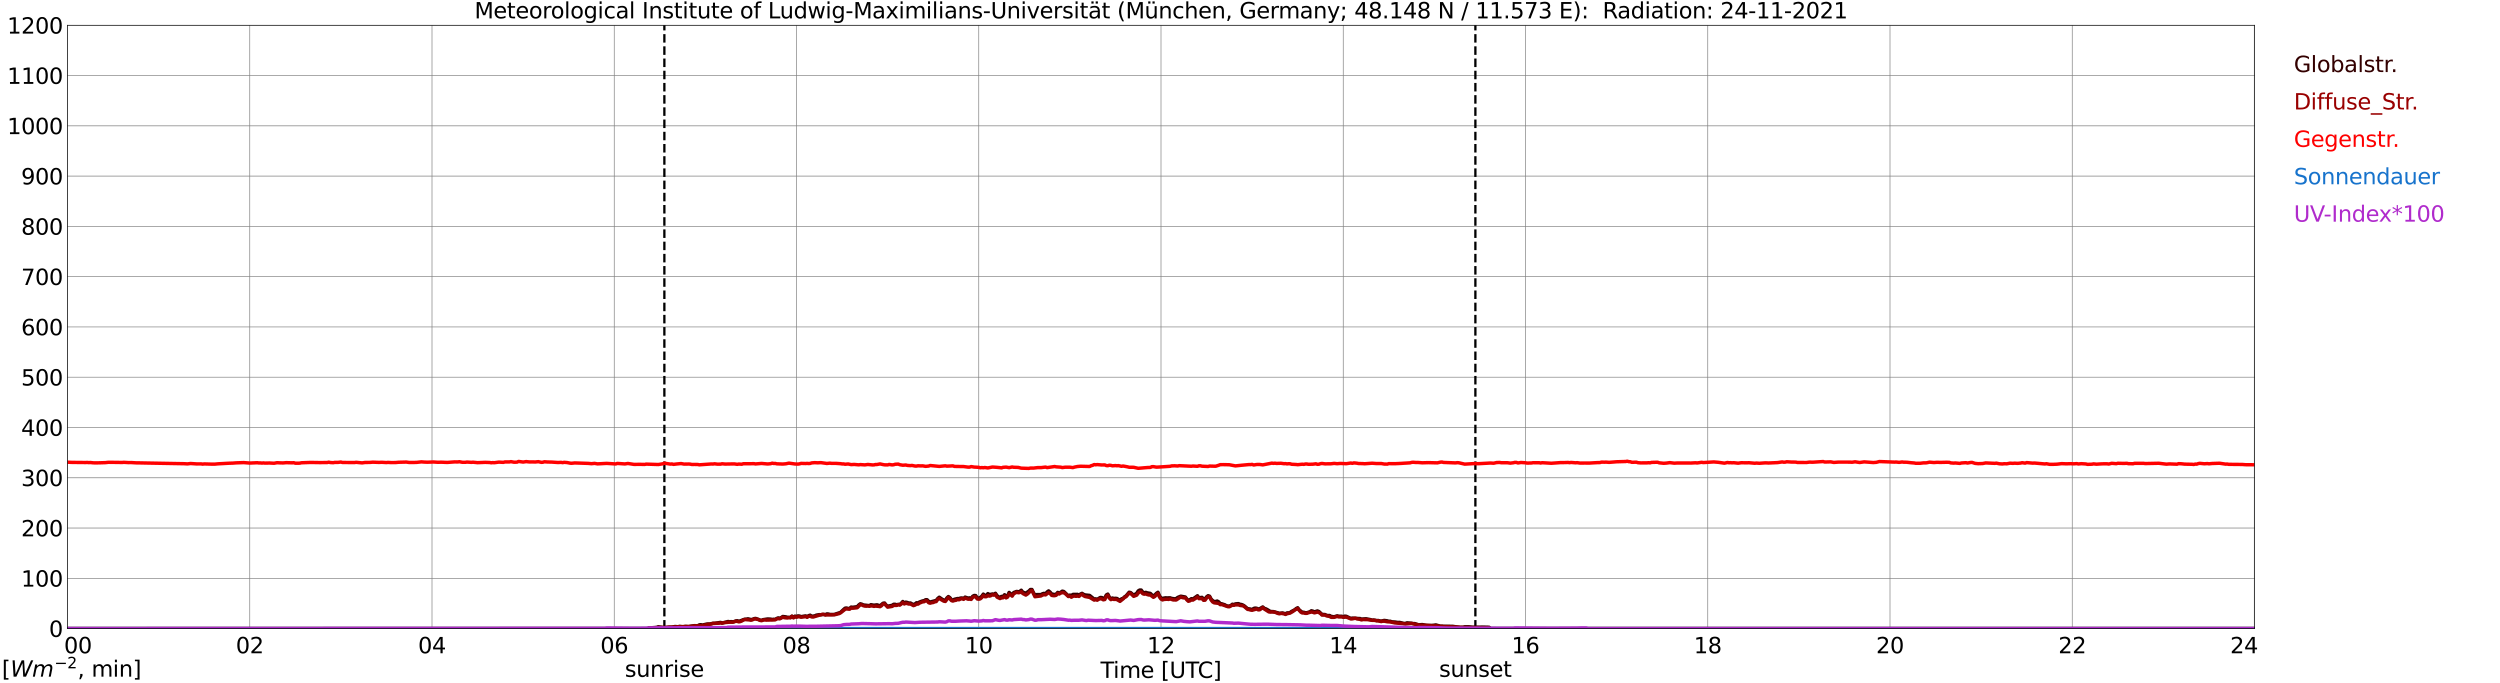 <?xml version="1.0" encoding="utf-8" standalone="no"?>
<!DOCTYPE svg PUBLIC "-//W3C//DTD SVG 1.1//EN"
  "http://www.w3.org/Graphics/SVG/1.1/DTD/svg11.dtd">
<svg xmlns:xlink="http://www.w3.org/1999/xlink" width="1085.4pt" height="296.64pt" viewBox="0 0 1085.4 296.64" xmlns="http://www.w3.org/2000/svg" version="1.1">
 <defs>
  <style type="text/css">*{stroke-linejoin: round; stroke-linecap: butt}</style>
 </defs>
 <g id="figure_1">
  <g id="patch_1">
   <path d="M 0 296.64 
L 1085.4 296.64 
L 1085.4 0 
L 0 0 
z
" style="fill: #ffffff"/>
  </g>
  <g id="axes_1">
   <g id="patch_2">
    <path d="M 29.306 272.909 
L 978.814 272.909 
L 978.814 10.976 
L 29.306 10.976 
z
" style="fill: #ffffff"/>
   </g>
   <g id="patch_3">
    <path d="M 978.814 272.909 
L 978.814 272.909 
L 978.814 10.976 
L 978.814 10.976 
z
" clip-path="url(#p458c4c83c9)" style="fill: #d3d3d3; opacity: 0.25; stroke: #d3d3d3; stroke-linejoin: miter"/>
   </g>
   <g id="matplotlib.axis_1">
    <g id="xtick_1">
     <g id="line2d_1">
      <path d="M 29.306 272.909 
L 29.306 10.976 
" clip-path="url(#p458c4c83c9)" style="fill: none; stroke: #808080; stroke-width: 0.3; stroke-linecap: square"/>
     </g>
     <g id="line2d_2"/>
     <g id="text_1">
      <!--    00 -->
      <g transform="translate(18.733 283.627) scale(0.095 -0.095)">
       <defs>
        <path id="DejaVuSans-20" transform="scale(0.016)"/>
        <path id="DejaVuSans-30" d="M 2034 4250 
Q 1547 4250 1301 3770 
Q 1056 3291 1056 2328 
Q 1056 1369 1301 889 
Q 1547 409 2034 409 
Q 2525 409 2770 889 
Q 3016 1369 3016 2328 
Q 3016 3291 2770 3770 
Q 2525 4250 2034 4250 
z
M 2034 4750 
Q 2819 4750 3233 4129 
Q 3647 3509 3647 2328 
Q 3647 1150 3233 529 
Q 2819 -91 2034 -91 
Q 1250 -91 836 529 
Q 422 1150 422 2328 
Q 422 3509 836 4129 
Q 1250 4750 2034 4750 
z
" transform="scale(0.016)"/>
       </defs>
       <use xlink:href="#DejaVuSans-20"/>
       <use xlink:href="#DejaVuSans-20" transform="translate(31.787 0)"/>
       <use xlink:href="#DejaVuSans-20" transform="translate(63.574 0)"/>
       <use xlink:href="#DejaVuSans-30" transform="translate(95.361 0)"/>
       <use xlink:href="#DejaVuSans-30" transform="translate(158.984 0)"/>
      </g>
     </g>
    </g>
    <g id="xtick_2">
     <g id="line2d_3">
      <path d="M 108.431 272.909 
L 108.431 10.976 
" clip-path="url(#p458c4c83c9)" style="fill: none; stroke: #808080; stroke-width: 0.3; stroke-linecap: square"/>
     </g>
     <g id="line2d_4"/>
     <g id="text_2">
      <!-- 02 -->
      <g transform="translate(102.387 283.627) scale(0.095 -0.095)">
       <defs>
        <path id="DejaVuSans-32" d="M 1228 531 
L 3431 531 
L 3431 0 
L 469 0 
L 469 531 
Q 828 903 1448 1529 
Q 2069 2156 2228 2338 
Q 2531 2678 2651 2914 
Q 2772 3150 2772 3378 
Q 2772 3750 2511 3984 
Q 2250 4219 1831 4219 
Q 1534 4219 1204 4116 
Q 875 4013 500 3803 
L 500 4441 
Q 881 4594 1212 4672 
Q 1544 4750 1819 4750 
Q 2544 4750 2975 4387 
Q 3406 4025 3406 3419 
Q 3406 3131 3298 2873 
Q 3191 2616 2906 2266 
Q 2828 2175 2409 1742 
Q 1991 1309 1228 531 
z
" transform="scale(0.016)"/>
       </defs>
       <use xlink:href="#DejaVuSans-30"/>
       <use xlink:href="#DejaVuSans-32" transform="translate(63.623 0)"/>
      </g>
     </g>
    </g>
    <g id="xtick_3">
     <g id="line2d_5">
      <path d="M 187.557 272.909 
L 187.557 10.976 
" clip-path="url(#p458c4c83c9)" style="fill: none; stroke: #808080; stroke-width: 0.3; stroke-linecap: square"/>
     </g>
     <g id="line2d_6"/>
     <g id="text_3">
      <!-- 04 -->
      <g transform="translate(181.513 283.627) scale(0.095 -0.095)">
       <defs>
        <path id="DejaVuSans-34" d="M 2419 4116 
L 825 1625 
L 2419 1625 
L 2419 4116 
z
M 2253 4666 
L 3047 4666 
L 3047 1625 
L 3713 1625 
L 3713 1100 
L 3047 1100 
L 3047 0 
L 2419 0 
L 2419 1100 
L 313 1100 
L 313 1709 
L 2253 4666 
z
" transform="scale(0.016)"/>
       </defs>
       <use xlink:href="#DejaVuSans-30"/>
       <use xlink:href="#DejaVuSans-34" transform="translate(63.623 0)"/>
      </g>
     </g>
    </g>
    <g id="xtick_4">
     <g id="line2d_7">
      <path d="M 266.683 272.909 
L 266.683 10.976 
" clip-path="url(#p458c4c83c9)" style="fill: none; stroke: #808080; stroke-width: 0.3; stroke-linecap: square"/>
     </g>
     <g id="line2d_8"/>
     <g id="text_4">
      <!-- 06 -->
      <g transform="translate(260.638 283.627) scale(0.095 -0.095)">
       <defs>
        <path id="DejaVuSans-36" d="M 2113 2584 
Q 1688 2584 1439 2293 
Q 1191 2003 1191 1497 
Q 1191 994 1439 701 
Q 1688 409 2113 409 
Q 2538 409 2786 701 
Q 3034 994 3034 1497 
Q 3034 2003 2786 2293 
Q 2538 2584 2113 2584 
z
M 3366 4563 
L 3366 3988 
Q 3128 4100 2886 4159 
Q 2644 4219 2406 4219 
Q 1781 4219 1451 3797 
Q 1122 3375 1075 2522 
Q 1259 2794 1537 2939 
Q 1816 3084 2150 3084 
Q 2853 3084 3261 2657 
Q 3669 2231 3669 1497 
Q 3669 778 3244 343 
Q 2819 -91 2113 -91 
Q 1303 -91 875 529 
Q 447 1150 447 2328 
Q 447 3434 972 4092 
Q 1497 4750 2381 4750 
Q 2619 4750 2861 4703 
Q 3103 4656 3366 4563 
z
" transform="scale(0.016)"/>
       </defs>
       <use xlink:href="#DejaVuSans-30"/>
       <use xlink:href="#DejaVuSans-36" transform="translate(63.623 0)"/>
      </g>
     </g>
    </g>
    <g id="xtick_5">
     <g id="line2d_9">
      <path d="M 345.808 272.909 
L 345.808 10.976 
" clip-path="url(#p458c4c83c9)" style="fill: none; stroke: #808080; stroke-width: 0.3; stroke-linecap: square"/>
     </g>
     <g id="line2d_10"/>
     <g id="text_5">
      <!-- 08 -->
      <g transform="translate(339.764 283.627) scale(0.095 -0.095)">
       <defs>
        <path id="DejaVuSans-38" d="M 2034 2216 
Q 1584 2216 1326 1975 
Q 1069 1734 1069 1313 
Q 1069 891 1326 650 
Q 1584 409 2034 409 
Q 2484 409 2743 651 
Q 3003 894 3003 1313 
Q 3003 1734 2745 1975 
Q 2488 2216 2034 2216 
z
M 1403 2484 
Q 997 2584 770 2862 
Q 544 3141 544 3541 
Q 544 4100 942 4425 
Q 1341 4750 2034 4750 
Q 2731 4750 3128 4425 
Q 3525 4100 3525 3541 
Q 3525 3141 3298 2862 
Q 3072 2584 2669 2484 
Q 3125 2378 3379 2068 
Q 3634 1759 3634 1313 
Q 3634 634 3220 271 
Q 2806 -91 2034 -91 
Q 1263 -91 848 271 
Q 434 634 434 1313 
Q 434 1759 690 2068 
Q 947 2378 1403 2484 
z
M 1172 3481 
Q 1172 3119 1398 2916 
Q 1625 2713 2034 2713 
Q 2441 2713 2670 2916 
Q 2900 3119 2900 3481 
Q 2900 3844 2670 4047 
Q 2441 4250 2034 4250 
Q 1625 4250 1398 4047 
Q 1172 3844 1172 3481 
z
" transform="scale(0.016)"/>
       </defs>
       <use xlink:href="#DejaVuSans-30"/>
       <use xlink:href="#DejaVuSans-38" transform="translate(63.623 0)"/>
      </g>
     </g>
    </g>
    <g id="xtick_6">
     <g id="line2d_11">
      <path d="M 424.934 272.909 
L 424.934 10.976 
" clip-path="url(#p458c4c83c9)" style="fill: none; stroke: #808080; stroke-width: 0.3; stroke-linecap: square"/>
     </g>
     <g id="line2d_12"/>
     <g id="text_6">
      <!-- 10 -->
      <g transform="translate(418.89 283.627) scale(0.095 -0.095)">
       <defs>
        <path id="DejaVuSans-31" d="M 794 531 
L 1825 531 
L 1825 4091 
L 703 3866 
L 703 4441 
L 1819 4666 
L 2450 4666 
L 2450 531 
L 3481 531 
L 3481 0 
L 794 0 
L 794 531 
z
" transform="scale(0.016)"/>
       </defs>
       <use xlink:href="#DejaVuSans-31"/>
       <use xlink:href="#DejaVuSans-30" transform="translate(63.623 0)"/>
      </g>
     </g>
    </g>
    <g id="xtick_7">
     <g id="line2d_13">
      <path d="M 504.06 272.909 
L 504.06 10.976 
" clip-path="url(#p458c4c83c9)" style="fill: none; stroke: #808080; stroke-width: 0.3; stroke-linecap: square"/>
     </g>
     <g id="line2d_14"/>
     <g id="text_7">
      <!-- 12 -->
      <g transform="translate(498.015 283.627) scale(0.095 -0.095)">
       <use xlink:href="#DejaVuSans-31"/>
       <use xlink:href="#DejaVuSans-32" transform="translate(63.623 0)"/>
      </g>
     </g>
    </g>
    <g id="xtick_8">
     <g id="line2d_15">
      <path d="M 583.185 272.909 
L 583.185 10.976 
" clip-path="url(#p458c4c83c9)" style="fill: none; stroke: #808080; stroke-width: 0.3; stroke-linecap: square"/>
     </g>
     <g id="line2d_16"/>
     <g id="text_8">
      <!-- 14 -->
      <g transform="translate(577.141 283.627) scale(0.095 -0.095)">
       <use xlink:href="#DejaVuSans-31"/>
       <use xlink:href="#DejaVuSans-34" transform="translate(63.623 0)"/>
      </g>
     </g>
    </g>
    <g id="xtick_9">
     <g id="line2d_17">
      <path d="M 662.311 272.909 
L 662.311 10.976 
" clip-path="url(#p458c4c83c9)" style="fill: none; stroke: #808080; stroke-width: 0.3; stroke-linecap: square"/>
     </g>
     <g id="line2d_18"/>
     <g id="text_9">
      <!-- 16 -->
      <g transform="translate(656.267 283.627) scale(0.095 -0.095)">
       <use xlink:href="#DejaVuSans-31"/>
       <use xlink:href="#DejaVuSans-36" transform="translate(63.623 0)"/>
      </g>
     </g>
    </g>
    <g id="xtick_10">
     <g id="line2d_19">
      <path d="M 741.437 272.909 
L 741.437 10.976 
" clip-path="url(#p458c4c83c9)" style="fill: none; stroke: #808080; stroke-width: 0.3; stroke-linecap: square"/>
     </g>
     <g id="line2d_20"/>
     <g id="text_10">
      <!-- 18 -->
      <g transform="translate(735.392 283.627) scale(0.095 -0.095)">
       <use xlink:href="#DejaVuSans-31"/>
       <use xlink:href="#DejaVuSans-38" transform="translate(63.623 0)"/>
      </g>
     </g>
    </g>
    <g id="xtick_11">
     <g id="line2d_21">
      <path d="M 820.562 272.909 
L 820.562 10.976 
" clip-path="url(#p458c4c83c9)" style="fill: none; stroke: #808080; stroke-width: 0.3; stroke-linecap: square"/>
     </g>
     <g id="line2d_22"/>
     <g id="text_11">
      <!-- 20 -->
      <g transform="translate(814.518 283.627) scale(0.095 -0.095)">
       <use xlink:href="#DejaVuSans-32"/>
       <use xlink:href="#DejaVuSans-30" transform="translate(63.623 0)"/>
      </g>
     </g>
    </g>
    <g id="xtick_12">
     <g id="line2d_23">
      <path d="M 899.688 272.909 
L 899.688 10.976 
" clip-path="url(#p458c4c83c9)" style="fill: none; stroke: #808080; stroke-width: 0.3; stroke-linecap: square"/>
     </g>
     <g id="line2d_24"/>
     <g id="text_12">
      <!-- 22 -->
      <g transform="translate(893.644 283.627) scale(0.095 -0.095)">
       <use xlink:href="#DejaVuSans-32"/>
       <use xlink:href="#DejaVuSans-32" transform="translate(63.623 0)"/>
      </g>
     </g>
    </g>
    <g id="xtick_13">
     <g id="line2d_25">
      <path d="M 978.814 272.909 
L 978.814 10.976 
" clip-path="url(#p458c4c83c9)" style="fill: none; stroke: #808080; stroke-width: 0.3; stroke-linecap: square"/>
     </g>
     <g id="line2d_26"/>
     <g id="text_13">
      <!-- 24    -->
      <g transform="translate(968.241 283.627) scale(0.095 -0.095)">
       <use xlink:href="#DejaVuSans-32"/>
       <use xlink:href="#DejaVuSans-34" transform="translate(63.623 0)"/>
       <use xlink:href="#DejaVuSans-20" transform="translate(127.246 0)"/>
       <use xlink:href="#DejaVuSans-20" transform="translate(159.033 0)"/>
       <use xlink:href="#DejaVuSans-20" transform="translate(190.82 0)"/>
      </g>
     </g>
    </g>
    <g id="text_14">
     <!-- Time [UTC] -->
     <g transform="translate(477.806 294.322) scale(0.095 -0.095)">
      <defs>
       <path id="DejaVuSans-54" d="M -19 4666 
L 3928 4666 
L 3928 4134 
L 2272 4134 
L 2272 0 
L 1638 0 
L 1638 4134 
L -19 4134 
L -19 4666 
z
" transform="scale(0.016)"/>
       <path id="DejaVuSans-69" d="M 603 3500 
L 1178 3500 
L 1178 0 
L 603 0 
L 603 3500 
z
M 603 4863 
L 1178 4863 
L 1178 4134 
L 603 4134 
L 603 4863 
z
" transform="scale(0.016)"/>
       <path id="DejaVuSans-6d" d="M 3328 2828 
Q 3544 3216 3844 3400 
Q 4144 3584 4550 3584 
Q 5097 3584 5394 3201 
Q 5691 2819 5691 2113 
L 5691 0 
L 5113 0 
L 5113 2094 
Q 5113 2597 4934 2840 
Q 4756 3084 4391 3084 
Q 3944 3084 3684 2787 
Q 3425 2491 3425 1978 
L 3425 0 
L 2847 0 
L 2847 2094 
Q 2847 2600 2669 2842 
Q 2491 3084 2119 3084 
Q 1678 3084 1418 2786 
Q 1159 2488 1159 1978 
L 1159 0 
L 581 0 
L 581 3500 
L 1159 3500 
L 1159 2956 
Q 1356 3278 1631 3431 
Q 1906 3584 2284 3584 
Q 2666 3584 2933 3390 
Q 3200 3197 3328 2828 
z
" transform="scale(0.016)"/>
       <path id="DejaVuSans-65" d="M 3597 1894 
L 3597 1613 
L 953 1613 
Q 991 1019 1311 708 
Q 1631 397 2203 397 
Q 2534 397 2845 478 
Q 3156 559 3463 722 
L 3463 178 
Q 3153 47 2828 -22 
Q 2503 -91 2169 -91 
Q 1331 -91 842 396 
Q 353 884 353 1716 
Q 353 2575 817 3079 
Q 1281 3584 2069 3584 
Q 2775 3584 3186 3129 
Q 3597 2675 3597 1894 
z
M 3022 2063 
Q 3016 2534 2758 2815 
Q 2500 3097 2075 3097 
Q 1594 3097 1305 2825 
Q 1016 2553 972 2059 
L 3022 2063 
z
" transform="scale(0.016)"/>
       <path id="DejaVuSans-5b" d="M 550 4863 
L 1875 4863 
L 1875 4416 
L 1125 4416 
L 1125 -397 
L 1875 -397 
L 1875 -844 
L 550 -844 
L 550 4863 
z
" transform="scale(0.016)"/>
       <path id="DejaVuSans-55" d="M 556 4666 
L 1191 4666 
L 1191 1831 
Q 1191 1081 1462 751 
Q 1734 422 2344 422 
Q 2950 422 3222 751 
Q 3494 1081 3494 1831 
L 3494 4666 
L 4128 4666 
L 4128 1753 
Q 4128 841 3676 375 
Q 3225 -91 2344 -91 
Q 1459 -91 1007 375 
Q 556 841 556 1753 
L 556 4666 
z
" transform="scale(0.016)"/>
       <path id="DejaVuSans-43" d="M 4122 4306 
L 4122 3641 
Q 3803 3938 3442 4084 
Q 3081 4231 2675 4231 
Q 1875 4231 1450 3742 
Q 1025 3253 1025 2328 
Q 1025 1406 1450 917 
Q 1875 428 2675 428 
Q 3081 428 3442 575 
Q 3803 722 4122 1019 
L 4122 359 
Q 3791 134 3420 21 
Q 3050 -91 2638 -91 
Q 1578 -91 968 557 
Q 359 1206 359 2328 
Q 359 3453 968 4101 
Q 1578 4750 2638 4750 
Q 3056 4750 3426 4639 
Q 3797 4528 4122 4306 
z
" transform="scale(0.016)"/>
       <path id="DejaVuSans-5d" d="M 1947 4863 
L 1947 -844 
L 622 -844 
L 622 -397 
L 1369 -397 
L 1369 4416 
L 622 4416 
L 622 4863 
L 1947 4863 
z
" transform="scale(0.016)"/>
      </defs>
      <use xlink:href="#DejaVuSans-54"/>
      <use xlink:href="#DejaVuSans-69" transform="translate(57.959 0)"/>
      <use xlink:href="#DejaVuSans-6d" transform="translate(85.742 0)"/>
      <use xlink:href="#DejaVuSans-65" transform="translate(183.154 0)"/>
      <use xlink:href="#DejaVuSans-20" transform="translate(244.678 0)"/>
      <use xlink:href="#DejaVuSans-5b" transform="translate(276.465 0)"/>
      <use xlink:href="#DejaVuSans-55" transform="translate(315.479 0)"/>
      <use xlink:href="#DejaVuSans-54" transform="translate(388.672 0)"/>
      <use xlink:href="#DejaVuSans-43" transform="translate(443.881 0)"/>
      <use xlink:href="#DejaVuSans-5d" transform="translate(513.705 0)"/>
     </g>
    </g>
   </g>
   <g id="matplotlib.axis_2">
    <g id="ytick_1">
     <g id="line2d_27">
      <path d="M 29.306 272.909 
L 978.814 272.909 
" clip-path="url(#p458c4c83c9)" style="fill: none; stroke: #808080; stroke-width: 0.3; stroke-linecap: square"/>
     </g>
     <g id="line2d_28"/>
     <g id="text_15">
      <!-- 0 -->
      <g transform="translate(21.261 276.518) scale(0.095 -0.095)">
       <use xlink:href="#DejaVuSans-30"/>
      </g>
     </g>
    </g>
    <g id="ytick_2">
     <g id="line2d_29">
      <path d="M 29.306 251.081 
L 978.814 251.081 
" clip-path="url(#p458c4c83c9)" style="fill: none; stroke: #808080; stroke-width: 0.3; stroke-linecap: square"/>
     </g>
     <g id="line2d_30"/>
     <g id="text_16">
      <!-- 100 -->
      <g transform="translate(9.173 254.69) scale(0.095 -0.095)">
       <use xlink:href="#DejaVuSans-31"/>
       <use xlink:href="#DejaVuSans-30" transform="translate(63.623 0)"/>
       <use xlink:href="#DejaVuSans-30" transform="translate(127.246 0)"/>
      </g>
     </g>
    </g>
    <g id="ytick_3">
     <g id="line2d_31">
      <path d="M 29.306 229.253 
L 978.814 229.253 
" clip-path="url(#p458c4c83c9)" style="fill: none; stroke: #808080; stroke-width: 0.3; stroke-linecap: square"/>
     </g>
     <g id="line2d_32"/>
     <g id="text_17">
      <!-- 200 -->
      <g transform="translate(9.173 232.863) scale(0.095 -0.095)">
       <use xlink:href="#DejaVuSans-32"/>
       <use xlink:href="#DejaVuSans-30" transform="translate(63.623 0)"/>
       <use xlink:href="#DejaVuSans-30" transform="translate(127.246 0)"/>
      </g>
     </g>
    </g>
    <g id="ytick_4">
     <g id="line2d_33">
      <path d="M 29.306 207.426 
L 978.814 207.426 
" clip-path="url(#p458c4c83c9)" style="fill: none; stroke: #808080; stroke-width: 0.3; stroke-linecap: square"/>
     </g>
     <g id="line2d_34"/>
     <g id="text_18">
      <!-- 300 -->
      <g transform="translate(9.173 211.035) scale(0.095 -0.095)">
       <defs>
        <path id="DejaVuSans-33" d="M 2597 2516 
Q 3050 2419 3304 2112 
Q 3559 1806 3559 1356 
Q 3559 666 3084 287 
Q 2609 -91 1734 -91 
Q 1441 -91 1130 -33 
Q 819 25 488 141 
L 488 750 
Q 750 597 1062 519 
Q 1375 441 1716 441 
Q 2309 441 2620 675 
Q 2931 909 2931 1356 
Q 2931 1769 2642 2001 
Q 2353 2234 1838 2234 
L 1294 2234 
L 1294 2753 
L 1863 2753 
Q 2328 2753 2575 2939 
Q 2822 3125 2822 3475 
Q 2822 3834 2567 4026 
Q 2313 4219 1838 4219 
Q 1578 4219 1281 4162 
Q 984 4106 628 3988 
L 628 4550 
Q 988 4650 1302 4700 
Q 1616 4750 1894 4750 
Q 2613 4750 3031 4423 
Q 3450 4097 3450 3541 
Q 3450 3153 3228 2886 
Q 3006 2619 2597 2516 
z
" transform="scale(0.016)"/>
       </defs>
       <use xlink:href="#DejaVuSans-33"/>
       <use xlink:href="#DejaVuSans-30" transform="translate(63.623 0)"/>
       <use xlink:href="#DejaVuSans-30" transform="translate(127.246 0)"/>
      </g>
     </g>
    </g>
    <g id="ytick_5">
     <g id="line2d_35">
      <path d="M 29.306 185.598 
L 978.814 185.598 
" clip-path="url(#p458c4c83c9)" style="fill: none; stroke: #808080; stroke-width: 0.3; stroke-linecap: square"/>
     </g>
     <g id="line2d_36"/>
     <g id="text_19">
      <!-- 400 -->
      <g transform="translate(9.173 189.207) scale(0.095 -0.095)">
       <use xlink:href="#DejaVuSans-34"/>
       <use xlink:href="#DejaVuSans-30" transform="translate(63.623 0)"/>
       <use xlink:href="#DejaVuSans-30" transform="translate(127.246 0)"/>
      </g>
     </g>
    </g>
    <g id="ytick_6">
     <g id="line2d_37">
      <path d="M 29.306 163.77 
L 978.814 163.77 
" clip-path="url(#p458c4c83c9)" style="fill: none; stroke: #808080; stroke-width: 0.3; stroke-linecap: square"/>
     </g>
     <g id="line2d_38"/>
     <g id="text_20">
      <!-- 500 -->
      <g transform="translate(9.173 167.379) scale(0.095 -0.095)">
       <defs>
        <path id="DejaVuSans-35" d="M 691 4666 
L 3169 4666 
L 3169 4134 
L 1269 4134 
L 1269 2991 
Q 1406 3038 1543 3061 
Q 1681 3084 1819 3084 
Q 2600 3084 3056 2656 
Q 3513 2228 3513 1497 
Q 3513 744 3044 326 
Q 2575 -91 1722 -91 
Q 1428 -91 1123 -41 
Q 819 9 494 109 
L 494 744 
Q 775 591 1075 516 
Q 1375 441 1709 441 
Q 2250 441 2565 725 
Q 2881 1009 2881 1497 
Q 2881 1984 2565 2268 
Q 2250 2553 1709 2553 
Q 1456 2553 1204 2497 
Q 953 2441 691 2322 
L 691 4666 
z
" transform="scale(0.016)"/>
       </defs>
       <use xlink:href="#DejaVuSans-35"/>
       <use xlink:href="#DejaVuSans-30" transform="translate(63.623 0)"/>
       <use xlink:href="#DejaVuSans-30" transform="translate(127.246 0)"/>
      </g>
     </g>
    </g>
    <g id="ytick_7">
     <g id="line2d_39">
      <path d="M 29.306 141.942 
L 978.814 141.942 
" clip-path="url(#p458c4c83c9)" style="fill: none; stroke: #808080; stroke-width: 0.3; stroke-linecap: square"/>
     </g>
     <g id="line2d_40"/>
     <g id="text_21">
      <!-- 600 -->
      <g transform="translate(9.173 145.551) scale(0.095 -0.095)">
       <use xlink:href="#DejaVuSans-36"/>
       <use xlink:href="#DejaVuSans-30" transform="translate(63.623 0)"/>
       <use xlink:href="#DejaVuSans-30" transform="translate(127.246 0)"/>
      </g>
     </g>
    </g>
    <g id="ytick_8">
     <g id="line2d_41">
      <path d="M 29.306 120.114 
L 978.814 120.114 
" clip-path="url(#p458c4c83c9)" style="fill: none; stroke: #808080; stroke-width: 0.3; stroke-linecap: square"/>
     </g>
     <g id="line2d_42"/>
     <g id="text_22">
      <!-- 700 -->
      <g transform="translate(9.173 123.724) scale(0.095 -0.095)">
       <defs>
        <path id="DejaVuSans-37" d="M 525 4666 
L 3525 4666 
L 3525 4397 
L 1831 0 
L 1172 0 
L 2766 4134 
L 525 4134 
L 525 4666 
z
" transform="scale(0.016)"/>
       </defs>
       <use xlink:href="#DejaVuSans-37"/>
       <use xlink:href="#DejaVuSans-30" transform="translate(63.623 0)"/>
       <use xlink:href="#DejaVuSans-30" transform="translate(127.246 0)"/>
      </g>
     </g>
    </g>
    <g id="ytick_9">
     <g id="line2d_43">
      <path d="M 29.306 98.287 
L 978.814 98.287 
" clip-path="url(#p458c4c83c9)" style="fill: none; stroke: #808080; stroke-width: 0.3; stroke-linecap: square"/>
     </g>
     <g id="line2d_44"/>
     <g id="text_23">
      <!-- 800 -->
      <g transform="translate(9.173 101.896) scale(0.095 -0.095)">
       <use xlink:href="#DejaVuSans-38"/>
       <use xlink:href="#DejaVuSans-30" transform="translate(63.623 0)"/>
       <use xlink:href="#DejaVuSans-30" transform="translate(127.246 0)"/>
      </g>
     </g>
    </g>
    <g id="ytick_10">
     <g id="line2d_45">
      <path d="M 29.306 76.459 
L 978.814 76.459 
" clip-path="url(#p458c4c83c9)" style="fill: none; stroke: #808080; stroke-width: 0.3; stroke-linecap: square"/>
     </g>
     <g id="line2d_46"/>
     <g id="text_24">
      <!-- 900 -->
      <g transform="translate(9.173 80.068) scale(0.095 -0.095)">
       <defs>
        <path id="DejaVuSans-39" d="M 703 97 
L 703 672 
Q 941 559 1184 500 
Q 1428 441 1663 441 
Q 2288 441 2617 861 
Q 2947 1281 2994 2138 
Q 2813 1869 2534 1725 
Q 2256 1581 1919 1581 
Q 1219 1581 811 2004 
Q 403 2428 403 3163 
Q 403 3881 828 4315 
Q 1253 4750 1959 4750 
Q 2769 4750 3195 4129 
Q 3622 3509 3622 2328 
Q 3622 1225 3098 567 
Q 2575 -91 1691 -91 
Q 1453 -91 1209 -44 
Q 966 3 703 97 
z
M 1959 2075 
Q 2384 2075 2632 2365 
Q 2881 2656 2881 3163 
Q 2881 3666 2632 3958 
Q 2384 4250 1959 4250 
Q 1534 4250 1286 3958 
Q 1038 3666 1038 3163 
Q 1038 2656 1286 2365 
Q 1534 2075 1959 2075 
z
" transform="scale(0.016)"/>
       </defs>
       <use xlink:href="#DejaVuSans-39"/>
       <use xlink:href="#DejaVuSans-30" transform="translate(63.623 0)"/>
       <use xlink:href="#DejaVuSans-30" transform="translate(127.246 0)"/>
      </g>
     </g>
    </g>
    <g id="ytick_11">
     <g id="line2d_47">
      <path d="M 29.306 54.631 
L 978.814 54.631 
" clip-path="url(#p458c4c83c9)" style="fill: none; stroke: #808080; stroke-width: 0.3; stroke-linecap: square"/>
     </g>
     <g id="line2d_48"/>
     <g id="text_25">
      <!-- 1000 -->
      <g transform="translate(3.128 58.24) scale(0.095 -0.095)">
       <use xlink:href="#DejaVuSans-31"/>
       <use xlink:href="#DejaVuSans-30" transform="translate(63.623 0)"/>
       <use xlink:href="#DejaVuSans-30" transform="translate(127.246 0)"/>
       <use xlink:href="#DejaVuSans-30" transform="translate(190.869 0)"/>
      </g>
     </g>
    </g>
    <g id="ytick_12">
     <g id="line2d_49">
      <path d="M 29.306 32.803 
L 978.814 32.803 
" clip-path="url(#p458c4c83c9)" style="fill: none; stroke: #808080; stroke-width: 0.3; stroke-linecap: square"/>
     </g>
     <g id="line2d_50"/>
     <g id="text_26">
      <!-- 1100 -->
      <g transform="translate(3.128 36.413) scale(0.095 -0.095)">
       <use xlink:href="#DejaVuSans-31"/>
       <use xlink:href="#DejaVuSans-31" transform="translate(63.623 0)"/>
       <use xlink:href="#DejaVuSans-30" transform="translate(127.246 0)"/>
       <use xlink:href="#DejaVuSans-30" transform="translate(190.869 0)"/>
      </g>
     </g>
    </g>
    <g id="ytick_13">
     <g id="line2d_51">
      <path d="M 29.306 10.976 
L 978.814 10.976 
" clip-path="url(#p458c4c83c9)" style="fill: none; stroke: #808080; stroke-width: 0.3; stroke-linecap: square"/>
     </g>
     <g id="line2d_52"/>
     <g id="text_27">
      <!-- 1200 -->
      <g transform="translate(3.128 14.585) scale(0.095 -0.095)">
       <use xlink:href="#DejaVuSans-31"/>
       <use xlink:href="#DejaVuSans-32" transform="translate(63.623 0)"/>
       <use xlink:href="#DejaVuSans-30" transform="translate(127.246 0)"/>
       <use xlink:href="#DejaVuSans-30" transform="translate(190.869 0)"/>
      </g>
     </g>
    </g>
   </g>
   <g id="line2d_53">
    <path d="M 288.442 272.909 
L 288.442 10.976 
" clip-path="url(#p458c4c83c9)" style="fill: none; stroke-dasharray: 3.7,1.6; stroke-dashoffset: 0; stroke: #000000"/>
   </g>
   <g id="line2d_54">
    <path d="M 640.552 272.909 
L 640.552 10.976 
" clip-path="url(#p458c4c83c9)" style="fill: none; stroke-dasharray: 3.7,1.6; stroke-dashoffset: 0; stroke: #000000"/>
   </g>
   <g id="line2d_55">
    <path d="M 29.306 272.909 
L 281.189 272.909 
L 281.849 272.632 
L 285.145 272.378 
L 285.805 272.108 
L 288.442 272.549 
L 290.42 272.278 
L 291.739 272.311 
L 293.058 272.007 
L 294.377 272.108 
L 295.036 271.94 
L 296.355 272.143 
L 297.674 271.94 
L 298.992 272.058 
L 301.63 271.619 
L 302.289 271.704 
L 302.949 271.669 
L 303.608 271.298 
L 304.267 271.215 
L 304.927 271.383 
L 306.905 270.927 
L 308.224 270.909 
L 309.543 270.606 
L 310.202 270.641 
L 312.839 270.217 
L 313.499 270.506 
L 316.136 269.829 
L 316.796 269.964 
L 317.455 269.881 
L 318.114 269.982 
L 318.774 269.864 
L 319.433 269.593 
L 320.093 269.493 
L 320.752 269.711 
L 321.411 269.56 
L 322.73 269.037 
L 323.39 268.834 
L 324.049 268.816 
L 324.708 268.648 
L 326.027 268.986 
L 326.686 268.901 
L 327.346 268.615 
L 328.005 268.48 
L 329.324 268.919 
L 329.983 269.255 
L 330.643 269.322 
L 331.302 269.037 
L 333.28 268.733 
L 334.599 268.801 
L 335.258 268.951 
L 335.918 268.851 
L 336.577 268.919 
L 337.236 268.513 
L 337.896 268.242 
L 338.555 268.428 
L 339.215 268.109 
L 339.874 267.653 
L 341.193 267.821 
L 341.852 268.006 
L 343.171 268.024 
L 343.83 267.5 
L 344.49 268.024 
L 345.149 267.5 
L 345.808 267.635 
L 346.468 267.399 
L 347.127 267.467 
L 347.787 267.736 
L 349.765 267.382 
L 350.424 267.736 
L 351.083 267.297 
L 351.743 267.094 
L 352.402 267.568 
L 353.721 267.399 
L 354.38 267.079 
L 355.699 266.858 
L 356.359 266.908 
L 357.677 266.723 
L 358.337 266.876 
L 358.996 266.522 
L 359.655 266.587 
L 360.315 266.775 
L 361.634 266.79 
L 362.293 266.74 
L 364.93 265.88 
L 366.249 264.614 
L 366.909 264.04 
L 367.568 263.973 
L 368.227 264.208 
L 368.887 264.123 
L 369.546 263.567 
L 370.206 263.667 
L 372.184 263.381 
L 372.843 262.654 
L 373.502 262.148 
L 374.162 262.318 
L 374.821 262.654 
L 377.459 262.942 
L 378.118 262.536 
L 379.437 262.757 
L 380.756 262.589 
L 382.074 263.01 
L 383.393 261.895 
L 384.053 261.812 
L 384.712 262.672 
L 385.371 263.178 
L 386.69 262.942 
L 387.349 262.789 
L 388.009 262.351 
L 388.668 262.368 
L 389.328 262.589 
L 389.987 262.386 
L 390.646 262.436 
L 391.306 261.895 
L 391.965 261.152 
L 392.624 261.794 
L 393.284 261.423 
L 393.943 261.574 
L 394.603 261.844 
L 395.262 261.777 
L 395.921 262.183 
L 396.581 262.436 
L 397.24 262.233 
L 397.899 261.694 
L 398.559 261.777 
L 399.218 261.373 
L 400.537 260.899 
L 401.196 260.799 
L 401.856 260.375 
L 402.515 260.393 
L 403.175 261.085 
L 403.834 261.373 
L 406.471 260.681 
L 407.131 259.836 
L 407.79 259.295 
L 409.109 260.207 
L 409.768 260.528 
L 410.428 260.681 
L 411.087 259.633 
L 411.746 259.009 
L 412.406 259.48 
L 413.065 260.343 
L 413.725 260.546 
L 414.384 260.174 
L 415.703 259.869 
L 416.362 259.886 
L 417.022 259.651 
L 417.681 259.616 
L 418.34 259.886 
L 419 259.245 
L 420.318 259.683 
L 420.978 259.548 
L 421.637 259.854 
L 422.297 258.891 
L 422.956 258.52 
L 423.615 258.588 
L 424.275 259.565 
L 424.934 259.701 
L 425.593 259.38 
L 426.253 258.874 
L 426.912 257.946 
L 427.572 258.52 
L 428.231 258.468 
L 428.89 257.725 
L 429.55 258.096 
L 430.209 258.046 
L 430.869 257.878 
L 431.528 257.996 
L 432.187 257.59 
L 432.847 258.57 
L 433.506 259.127 
L 434.165 259.312 
L 434.825 258.924 
L 435.484 258.991 
L 436.144 258.214 
L 436.803 259.009 
L 437.462 258.655 
L 438.122 257.219 
L 439.44 258.317 
L 440.1 257.269 
L 441.419 256.763 
L 442.078 256.948 
L 442.737 256.78 
L 443.397 256.256 
L 444.056 257.101 
L 445.375 257.54 
L 446.694 256.612 
L 447.353 255.953 
L 448.012 255.936 
L 448.672 257.304 
L 449.331 258.334 
L 449.991 258.164 
L 451.969 258.131 
L 452.628 257.776 
L 453.287 257.608 
L 453.947 257.811 
L 454.606 257.001 
L 455.266 256.545 
L 455.925 257.084 
L 456.584 257.878 
L 457.903 258.114 
L 458.563 257.946 
L 459.222 257.202 
L 459.881 257.575 
L 461.2 256.662 
L 461.859 256.798 
L 463.838 258.688 
L 464.497 258.367 
L 465.156 258.57 
L 465.816 258.064 
L 467.794 258.046 
L 468.453 258.367 
L 469.113 257.911 
L 469.772 257.608 
L 470.431 258.029 
L 471.091 258.299 
L 473.069 258.502 
L 475.047 260.107 
L 475.706 259.987 
L 476.366 260.225 
L 477.685 259.397 
L 478.344 259.43 
L 479.003 259.751 
L 479.663 259.651 
L 480.322 258.299 
L 480.981 257.946 
L 481.641 259.28 
L 482.3 259.971 
L 482.96 259.633 
L 483.619 259.836 
L 484.278 259.751 
L 484.938 259.836 
L 486.256 260.681 
L 486.916 259.987 
L 487.575 259.801 
L 488.235 259.127 
L 488.894 258.705 
L 490.213 257.134 
L 490.872 257.269 
L 492.191 258.4 
L 493.51 257.59 
L 494.169 256.545 
L 494.828 256.156 
L 495.488 256.189 
L 496.147 257.084 
L 496.807 257.372 
L 497.466 257.169 
L 498.125 257.405 
L 499.444 257.625 
L 500.103 258.299 
L 500.763 258.671 
L 501.422 258.282 
L 502.082 257.59 
L 502.741 257.151 
L 503.4 258.688 
L 504.06 259.633 
L 504.719 259.786 
L 506.038 259.548 
L 506.697 259.6 
L 508.016 259.548 
L 508.675 259.801 
L 509.994 259.987 
L 510.654 259.869 
L 511.313 259.38 
L 512.632 258.841 
L 514.61 259.194 
L 515.269 260.054 
L 515.929 260.681 
L 516.588 260.375 
L 517.247 259.921 
L 517.907 260.072 
L 519.885 258.655 
L 520.544 259.548 
L 521.863 259.347 
L 522.522 260.107 
L 523.182 260.039 
L 523.841 259.144 
L 524.501 258.638 
L 525.16 258.856 
L 525.819 260.107 
L 526.479 260.749 
L 527.138 261.187 
L 527.797 261.152 
L 528.457 260.949 
L 529.116 261.305 
L 529.776 262.047 
L 530.435 262.148 
L 531.754 262.571 
L 532.413 262.96 
L 533.073 263.145 
L 533.732 263.128 
L 534.391 262.875 
L 535.051 262.335 
L 535.71 262.486 
L 536.369 262.183 
L 537.688 262.065 
L 538.348 262.368 
L 539.007 262.453 
L 539.666 262.707 
L 540.326 263.128 
L 541.644 264.258 
L 542.963 264.444 
L 543.623 264.682 
L 544.282 264.176 
L 544.941 264.005 
L 545.601 264.09 
L 546.26 264.411 
L 546.919 264.276 
L 548.238 263.516 
L 548.898 264.123 
L 549.557 264.326 
L 550.216 264.664 
L 551.535 265.474 
L 552.854 265.542 
L 555.491 266.251 
L 556.151 266.234 
L 556.81 266.099 
L 558.129 266.505 
L 558.788 266.081 
L 559.448 266.116 
L 560.107 265.93 
L 560.766 265.442 
L 562.085 264.782 
L 562.745 264.208 
L 563.404 263.87 
L 564.063 264.782 
L 565.382 265.813 
L 566.042 265.828 
L 566.701 266.016 
L 567.36 266.031 
L 568.679 265.627 
L 569.338 265.171 
L 569.998 265.339 
L 570.657 265.66 
L 571.976 265.239 
L 572.635 265.507 
L 573.954 266.74 
L 575.273 266.808 
L 575.932 267.146 
L 576.592 267.247 
L 577.251 267.214 
L 577.91 267.602 
L 579.229 267.788 
L 580.548 267.365 
L 581.207 267.535 
L 582.526 267.568 
L 583.185 267.72 
L 583.845 267.5 
L 584.504 267.568 
L 585.823 268.192 
L 586.482 268.495 
L 587.142 268.345 
L 589.779 268.53 
L 590.439 268.53 
L 591.098 268.783 
L 593.076 268.648 
L 595.054 269.019 
L 595.714 269.272 
L 596.373 269.172 
L 597.692 269.425 
L 598.351 269.39 
L 599.011 269.593 
L 599.67 269.661 
L 600.989 269.357 
L 602.307 269.543 
L 602.967 269.746 
L 603.626 269.728 
L 604.286 269.982 
L 605.604 270.049 
L 606.923 270.252 
L 607.582 270.202 
L 609.561 270.674 
L 610.22 270.656 
L 610.879 270.403 
L 612.858 270.589 
L 613.517 270.741 
L 614.176 270.724 
L 615.495 271.163 
L 616.154 271.265 
L 617.473 271.163 
L 619.451 271.536 
L 622.089 271.501 
L 623.408 271.315 
L 625.386 271.872 
L 630.661 271.922 
L 633.958 272.396 
L 635.276 272.328 
L 635.936 272.125 
L 637.914 272.143 
L 639.233 272.295 
L 642.53 272.295 
L 643.848 272.261 
L 646.486 272.328 
L 647.145 272.909 
L 978.154 272.909 
L 978.154 272.909 
" clip-path="url(#p458c4c83c9)" style="fill: none; stroke: #330000; stroke-width: 1.5; stroke-linecap: square"/>
   </g>
   <g id="line2d_56">
    <path d="M 29.306 272.909 
L 281.189 272.909 
L 281.849 272.59 
L 285.145 272.505 
L 285.805 272.422 
L 286.464 272.464 
L 287.124 272.378 
L 288.442 272.422 
L 295.696 272.044 
L 298.992 272.001 
L 301.63 271.708 
L 304.927 271.623 
L 307.564 271.036 
L 308.224 271.036 
L 308.883 270.909 
L 309.543 270.658 
L 312.18 270.575 
L 312.839 270.449 
L 313.499 270.575 
L 314.158 270.364 
L 316.796 270.113 
L 318.114 270.154 
L 319.433 269.735 
L 320.093 269.777 
L 320.752 269.986 
L 321.411 269.862 
L 322.071 269.608 
L 322.73 269.189 
L 323.39 268.98 
L 325.368 269.148 
L 326.027 269.272 
L 326.686 269.104 
L 327.346 268.77 
L 328.005 268.727 
L 329.324 269.021 
L 329.983 269.357 
L 330.643 269.484 
L 331.302 269.231 
L 331.961 269.104 
L 332.621 269.231 
L 335.918 269.148 
L 336.577 269.104 
L 337.236 268.685 
L 337.896 268.602 
L 338.555 268.685 
L 339.874 267.971 
L 340.533 268.181 
L 341.852 268.308 
L 342.512 268.139 
L 343.171 268.266 
L 343.83 267.594 
L 344.49 268.266 
L 345.149 267.803 
L 345.808 268.013 
L 346.468 267.762 
L 347.127 267.803 
L 347.787 267.971 
L 349.765 267.72 
L 350.424 268.013 
L 351.083 267.594 
L 351.743 267.552 
L 352.402 267.847 
L 353.062 267.888 
L 357.018 266.712 
L 357.677 266.797 
L 358.337 267.007 
L 362.293 266.921 
L 364.271 266.419 
L 364.93 266.083 
L 366.909 264.529 
L 367.568 264.361 
L 368.887 264.488 
L 369.546 263.983 
L 370.206 264.069 
L 372.184 263.859 
L 373.502 262.556 
L 374.162 262.641 
L 374.821 262.977 
L 375.481 263.145 
L 376.14 263.187 
L 376.799 263.102 
L 377.459 263.228 
L 378.118 263.06 
L 378.777 263.102 
L 379.437 263.27 
L 380.096 263.145 
L 381.415 263.27 
L 382.074 263.396 
L 382.734 262.977 
L 383.393 262.222 
L 384.053 262.178 
L 385.371 263.606 
L 387.349 263.27 
L 388.009 262.851 
L 389.328 262.851 
L 389.987 262.514 
L 390.646 262.724 
L 391.306 262.263 
L 391.965 261.633 
L 392.624 262.222 
L 393.284 261.886 
L 394.603 262.263 
L 395.262 262.222 
L 396.581 262.936 
L 397.24 262.724 
L 397.899 262.305 
L 398.559 262.305 
L 399.218 261.844 
L 400.537 261.299 
L 401.196 261.255 
L 401.856 260.836 
L 402.515 260.919 
L 403.175 261.676 
L 403.834 261.886 
L 404.493 261.676 
L 405.153 261.591 
L 405.812 261.299 
L 406.471 261.172 
L 407.131 260.249 
L 407.79 259.871 
L 409.768 261.004 
L 410.428 261.131 
L 411.746 259.408 
L 412.406 259.954 
L 413.065 260.753 
L 413.725 260.962 
L 414.384 260.709 
L 415.043 260.626 
L 415.703 260.29 
L 416.362 260.417 
L 417.022 260.081 
L 417.681 259.913 
L 418.34 260.207 
L 419 259.662 
L 420.318 260.164 
L 420.978 260.122 
L 421.637 260.249 
L 422.297 259.367 
L 422.956 259.072 
L 423.615 259.157 
L 424.275 260.039 
L 424.934 260.164 
L 425.593 259.995 
L 426.253 259.45 
L 426.912 258.526 
L 427.572 259.072 
L 428.231 259.072 
L 428.89 258.57 
L 429.55 258.821 
L 430.209 258.612 
L 430.869 258.234 
L 431.528 258.402 
L 432.187 258.066 
L 432.847 259.24 
L 434.165 259.871 
L 434.825 259.576 
L 435.484 259.535 
L 436.144 258.821 
L 436.803 259.576 
L 437.462 259.24 
L 438.122 257.898 
L 438.781 258.275 
L 439.44 258.821 
L 440.1 257.813 
L 441.419 257.099 
L 442.078 257.352 
L 442.737 257.267 
L 443.397 256.889 
L 444.056 257.688 
L 445.375 258.358 
L 446.034 257.939 
L 446.694 257.352 
L 447.353 256.597 
L 448.012 256.344 
L 449.331 259.072 
L 451.969 258.736 
L 452.628 258.358 
L 453.287 258.19 
L 453.947 258.275 
L 455.266 257.311 
L 455.925 257.688 
L 456.584 258.485 
L 457.244 258.612 
L 457.903 258.612 
L 458.563 258.444 
L 459.222 257.688 
L 459.881 257.898 
L 460.541 257.479 
L 461.2 257.311 
L 461.859 257.352 
L 462.519 257.771 
L 463.838 258.989 
L 464.497 258.821 
L 465.156 259.282 
L 465.816 258.904 
L 466.475 258.78 
L 467.134 258.904 
L 467.794 258.78 
L 468.453 258.948 
L 469.113 258.358 
L 469.772 257.981 
L 470.431 258.653 
L 471.091 258.989 
L 473.069 259.367 
L 475.047 260.541 
L 475.706 260.373 
L 476.366 260.585 
L 477.025 260.164 
L 477.685 259.954 
L 478.344 260.039 
L 479.003 260.417 
L 479.663 260.29 
L 480.322 258.904 
L 480.981 258.444 
L 481.641 259.662 
L 482.3 260.332 
L 482.96 260.081 
L 483.619 260.249 
L 484.278 260.207 
L 484.938 260.332 
L 486.256 261.087 
L 487.575 260.039 
L 488.235 259.408 
L 488.894 259.072 
L 490.213 257.562 
L 490.872 257.645 
L 492.191 258.904 
L 493.51 258.402 
L 494.169 257.479 
L 494.828 256.975 
L 495.488 256.975 
L 496.147 257.771 
L 496.807 257.981 
L 497.466 257.856 
L 498.125 258.149 
L 498.785 258.317 
L 499.444 258.358 
L 500.763 259.325 
L 501.422 258.948 
L 502.082 258.149 
L 502.741 257.645 
L 503.4 259.199 
L 504.06 260.081 
L 504.719 260.458 
L 505.379 260.249 
L 506.697 260.164 
L 507.357 260.249 
L 508.016 260.039 
L 509.335 260.458 
L 510.654 260.5 
L 512.632 259.199 
L 513.291 259.45 
L 513.95 259.576 
L 514.61 259.535 
L 515.269 260.417 
L 515.929 261.045 
L 516.588 260.877 
L 517.247 260.458 
L 517.907 260.541 
L 519.226 259.703 
L 519.885 259.157 
L 520.544 259.913 
L 521.863 259.871 
L 522.522 260.626 
L 523.182 260.585 
L 523.841 259.662 
L 524.501 259.072 
L 525.16 259.199 
L 525.819 260.5 
L 526.479 261.34 
L 527.138 261.718 
L 529.116 261.969 
L 529.776 262.514 
L 530.435 262.473 
L 533.073 263.396 
L 533.732 263.438 
L 535.051 262.724 
L 535.71 262.809 
L 536.369 262.6 
L 537.688 262.6 
L 538.348 262.851 
L 539.666 263.019 
L 540.326 263.438 
L 541.644 264.573 
L 542.304 264.656 
L 542.963 264.865 
L 543.623 264.95 
L 545.601 264.405 
L 546.26 264.782 
L 546.919 264.739 
L 548.238 263.815 
L 548.898 264.405 
L 550.876 265.664 
L 551.535 265.747 
L 552.195 265.664 
L 553.513 265.789 
L 554.832 266.334 
L 555.491 266.502 
L 556.151 266.293 
L 557.47 266.502 
L 558.129 266.756 
L 558.788 266.461 
L 560.107 266.166 
L 561.426 265.411 
L 562.085 264.865 
L 563.404 264.193 
L 564.723 265.747 
L 565.382 266.125 
L 566.042 266.125 
L 566.701 266.293 
L 567.36 266.293 
L 568.02 266.042 
L 569.338 265.706 
L 569.998 265.83 
L 570.657 266.083 
L 571.976 265.747 
L 572.635 265.957 
L 573.295 266.376 
L 573.954 267.048 
L 575.273 267.048 
L 575.932 267.384 
L 577.251 267.635 
L 577.91 268.013 
L 579.229 268.013 
L 580.548 267.635 
L 581.207 267.847 
L 582.526 267.847 
L 583.185 268.013 
L 584.504 267.93 
L 585.823 268.434 
L 586.482 268.727 
L 587.142 268.685 
L 588.46 268.393 
L 589.12 268.685 
L 590.439 268.895 
L 591.098 269.148 
L 591.757 268.98 
L 593.736 269.021 
L 595.714 269.316 
L 597.032 269.357 
L 597.692 269.525 
L 598.351 269.525 
L 599.67 269.862 
L 600.329 269.694 
L 600.989 269.694 
L 602.307 269.945 
L 603.626 270.03 
L 605.604 270.449 
L 608.901 270.741 
L 610.22 270.909 
L 612.198 270.741 
L 612.858 270.7 
L 613.517 270.785 
L 614.176 270.995 
L 615.495 271.204 
L 616.154 271.414 
L 619.451 271.499 
L 621.429 271.667 
L 624.067 271.75 
L 625.386 271.959 
L 626.045 271.918 
L 626.705 272.044 
L 630.001 272.127 
L 635.936 272.422 
L 643.189 272.505 
L 645.167 272.546 
L 646.486 272.546 
L 647.145 272.909 
L 978.154 272.909 
L 978.154 272.909 
" clip-path="url(#p458c4c83c9)" style="fill: none; stroke: #990000; stroke-width: 1.5; stroke-linecap: square"/>
   </g>
   <g id="line2d_57">
    <path d="M 29.306 200.665 
L 31.284 200.753 
L 37.218 200.81 
L 37.878 200.768 
L 38.537 200.851 
L 39.197 200.801 
L 40.515 200.943 
L 41.834 200.956 
L 43.153 200.938 
L 45.79 200.855 
L 47.109 200.709 
L 51.725 200.768 
L 53.043 200.794 
L 53.703 200.718 
L 55.681 200.834 
L 57 200.825 
L 58.978 200.945 
L 60.297 200.96 
L 63.594 201.026 
L 80.078 201.325 
L 81.397 201.41 
L 82.716 201.233 
L 85.353 201.412 
L 87.331 201.403 
L 87.991 201.506 
L 88.65 201.416 
L 91.947 201.51 
L 93.266 201.51 
L 94.584 201.379 
L 99.2 201.124 
L 101.178 201.058 
L 102.497 200.954 
L 105.794 200.842 
L 108.431 201.039 
L 111.728 200.901 
L 112.388 201.002 
L 113.047 200.973 
L 113.707 201.058 
L 114.366 200.982 
L 115.025 201.063 
L 117.003 201.019 
L 118.982 201.126 
L 120.3 200.882 
L 121.619 200.958 
L 122.938 200.986 
L 124.257 200.866 
L 126.894 200.938 
L 127.553 200.886 
L 128.213 201.111 
L 129.532 201.109 
L 130.191 201.076 
L 130.85 200.919 
L 134.807 200.772 
L 138.763 200.836 
L 142.06 200.814 
L 142.719 200.646 
L 143.379 200.81 
L 144.697 200.882 
L 145.357 200.748 
L 146.676 200.766 
L 147.994 200.602 
L 148.654 200.783 
L 153.929 200.825 
L 154.588 200.713 
L 155.907 200.844 
L 157.226 200.965 
L 158.544 200.777 
L 160.523 200.77 
L 161.841 200.655 
L 164.479 200.759 
L 165.798 200.707 
L 167.776 200.829 
L 168.435 200.751 
L 169.754 200.831 
L 171.732 200.823 
L 173.051 200.698 
L 175.688 200.631 
L 176.348 200.602 
L 177.666 200.792 
L 179.645 200.786 
L 180.963 200.742 
L 182.941 200.524 
L 184.26 200.622 
L 185.579 200.672 
L 188.216 200.578 
L 190.195 200.711 
L 191.513 200.659 
L 194.151 200.772 
L 197.448 200.534 
L 198.767 200.556 
L 199.426 200.462 
L 200.745 200.711 
L 202.063 200.711 
L 202.723 200.611 
L 204.701 200.737 
L 205.36 200.67 
L 207.339 200.871 
L 210.635 200.731 
L 212.614 200.801 
L 213.273 200.927 
L 213.932 200.847 
L 214.592 200.892 
L 216.57 200.633 
L 218.548 200.735 
L 219.207 200.554 
L 221.186 200.548 
L 221.845 200.428 
L 223.164 200.676 
L 224.482 200.644 
L 225.142 200.336 
L 227.12 200.611 
L 228.439 200.41 
L 229.757 200.55 
L 231.076 200.539 
L 232.395 200.578 
L 233.714 200.436 
L 235.033 200.724 
L 235.692 200.687 
L 236.351 200.482 
L 237.67 200.58 
L 239.648 200.626 
L 242.286 200.807 
L 243.604 200.735 
L 244.264 200.868 
L 244.923 200.716 
L 246.242 200.827 
L 247.561 201.091 
L 248.22 201.128 
L 249.539 200.991 
L 255.473 201.187 
L 256.792 201.316 
L 258.111 201.178 
L 259.43 201.392 
L 263.386 201.181 
L 267.342 201.427 
L 268.002 201.196 
L 271.298 201.421 
L 272.617 201.222 
L 275.255 201.624 
L 277.892 201.595 
L 279.87 201.643 
L 280.53 201.499 
L 285.805 201.674 
L 287.783 201.36 
L 288.442 201.1 
L 291.08 201.499 
L 291.739 201.427 
L 292.399 201.611 
L 293.717 201.449 
L 295.696 201.259 
L 297.014 201.497 
L 298.992 201.458 
L 299.652 201.497 
L 300.311 201.652 
L 301.63 201.639 
L 302.949 201.665 
L 303.608 201.803 
L 308.883 201.432 
L 309.543 201.473 
L 310.202 201.364 
L 311.521 201.521 
L 312.839 201.517 
L 313.499 201.351 
L 314.818 201.48 
L 318.774 201.405 
L 320.093 201.593 
L 320.752 201.471 
L 322.071 201.547 
L 322.73 201.333 
L 325.368 201.336 
L 327.346 201.303 
L 328.005 201.423 
L 330.643 201.207 
L 333.28 201.438 
L 334.599 201.314 
L 335.258 201.089 
L 335.918 201.222 
L 336.577 201.2 
L 337.236 201.368 
L 339.874 201.469 
L 341.193 201.357 
L 342.512 201.074 
L 345.149 201.443 
L 346.468 201.486 
L 347.127 201.392 
L 347.787 201.185 
L 349.765 201.242 
L 350.424 201.185 
L 351.083 201.25 
L 351.743 201.2 
L 352.402 200.973 
L 353.721 200.866 
L 355.04 200.936 
L 356.359 200.855 
L 358.337 201.124 
L 358.996 201.218 
L 360.315 201.08 
L 360.974 201.172 
L 362.952 201.178 
L 364.93 201.312 
L 365.59 201.419 
L 366.249 201.408 
L 366.909 201.558 
L 368.227 201.436 
L 369.546 201.715 
L 370.865 201.635 
L 372.843 201.818 
L 373.502 201.707 
L 375.481 201.835 
L 376.799 201.654 
L 378.777 201.849 
L 379.437 201.838 
L 380.096 201.672 
L 380.756 201.676 
L 382.074 201.416 
L 383.393 201.707 
L 384.053 201.814 
L 385.371 201.846 
L 386.031 201.639 
L 387.349 201.851 
L 388.009 201.763 
L 388.668 201.56 
L 389.987 201.486 
L 390.646 201.752 
L 391.965 201.982 
L 393.284 201.888 
L 393.943 202.065 
L 395.262 202.158 
L 395.921 202.065 
L 397.24 202.335 
L 397.899 202.357 
L 398.559 202.224 
L 399.878 202.285 
L 400.537 202.241 
L 401.856 202.473 
L 403.175 202.351 
L 403.834 202.106 
L 407.79 202.495 
L 410.428 202.237 
L 411.087 202.394 
L 413.725 202.263 
L 414.384 202.499 
L 417.022 202.545 
L 418.34 202.556 
L 420.318 202.815 
L 420.978 202.802 
L 421.637 202.571 
L 422.956 202.789 
L 424.934 202.892 
L 425.593 203.099 
L 426.253 203.001 
L 426.912 203.082 
L 427.572 202.981 
L 428.89 203.163 
L 430.869 202.763 
L 432.847 202.903 
L 434.165 203.036 
L 434.825 203.136 
L 435.484 202.892 
L 436.803 202.802 
L 438.122 203.036 
L 439.44 202.743 
L 440.1 202.87 
L 442.078 202.933 
L 443.397 203.254 
L 446.034 203.344 
L 446.694 203.355 
L 447.353 203.219 
L 448.672 203.23 
L 450.65 203.001 
L 451.969 203.021 
L 453.947 202.783 
L 454.606 203.021 
L 457.903 202.545 
L 458.563 202.691 
L 460.541 202.826 
L 461.2 203.01 
L 462.519 202.829 
L 464.497 202.837 
L 465.816 203.018 
L 466.475 202.8 
L 467.794 202.54 
L 469.113 202.423 
L 473.069 202.53 
L 473.728 202.204 
L 474.388 202.021 
L 475.047 201.687 
L 475.706 201.794 
L 476.366 201.707 
L 478.344 201.875 
L 479.663 201.853 
L 480.322 202.141 
L 480.981 202.187 
L 481.641 201.973 
L 482.3 202.047 
L 482.96 202.239 
L 484.278 202.139 
L 484.938 202.222 
L 485.597 202.154 
L 486.916 202.455 
L 487.575 202.318 
L 489.553 202.685 
L 490.213 202.861 
L 492.191 202.881 
L 494.169 203.318 
L 498.125 202.986 
L 499.444 202.938 
L 500.103 202.612 
L 500.763 202.591 
L 502.082 202.826 
L 504.719 202.671 
L 508.016 202.453 
L 508.675 202.272 
L 509.994 202.233 
L 511.313 202.318 
L 511.972 202.176 
L 517.247 202.425 
L 517.907 202.327 
L 519.885 202.455 
L 520.544 202.222 
L 521.204 202.235 
L 521.863 202.407 
L 524.501 202.525 
L 525.16 202.346 
L 527.797 202.42 
L 529.116 202.001 
L 529.776 201.733 
L 531.094 201.722 
L 533.732 201.776 
L 536.369 202.272 
L 539.007 201.995 
L 542.304 201.691 
L 542.963 201.715 
L 543.623 201.608 
L 544.282 201.89 
L 545.601 201.665 
L 546.919 201.656 
L 548.238 201.833 
L 552.195 201.069 
L 552.854 201.176 
L 553.513 201.091 
L 554.173 201.198 
L 556.151 201.133 
L 557.47 201.322 
L 558.129 201.279 
L 558.788 201.405 
L 559.448 201.32 
L 560.107 201.349 
L 560.766 201.563 
L 562.745 201.663 
L 563.404 201.752 
L 564.723 201.604 
L 565.382 201.539 
L 566.042 201.617 
L 566.701 201.462 
L 567.36 201.436 
L 568.02 201.58 
L 569.998 201.53 
L 571.317 201.36 
L 571.976 201.595 
L 572.635 201.539 
L 573.295 201.307 
L 573.954 201.218 
L 575.273 201.39 
L 577.91 201.351 
L 579.229 201.183 
L 580.548 201.325 
L 581.867 201.202 
L 584.504 201.316 
L 586.482 201.023 
L 587.142 201.163 
L 587.801 200.969 
L 589.12 201.1 
L 589.779 201.235 
L 591.757 201.283 
L 592.417 201.346 
L 595.714 201.111 
L 597.692 201.259 
L 599.67 201.237 
L 600.989 201.473 
L 602.307 201.499 
L 602.967 201.285 
L 605.604 201.316 
L 608.242 201.192 
L 609.561 201.102 
L 610.879 201.03 
L 612.198 200.949 
L 612.858 200.751 
L 613.517 200.692 
L 614.836 200.803 
L 615.495 200.77 
L 617.473 200.932 
L 620.111 200.855 
L 624.067 200.954 
L 625.386 200.65 
L 626.045 200.598 
L 626.705 200.768 
L 631.98 200.973 
L 632.639 200.873 
L 633.298 200.906 
L 635.936 201.508 
L 637.914 201.39 
L 639.892 201.279 
L 641.87 201.314 
L 647.145 201.026 
L 648.464 201.117 
L 649.783 200.823 
L 651.102 200.779 
L 651.761 200.899 
L 654.399 200.892 
L 655.717 201.071 
L 657.036 200.912 
L 657.695 200.744 
L 658.355 200.759 
L 659.014 201.004 
L 660.333 200.796 
L 662.311 200.914 
L 662.97 201.056 
L 664.949 201.002 
L 665.608 200.888 
L 668.246 200.897 
L 668.905 201.021 
L 669.564 200.888 
L 673.521 201.124 
L 676.158 200.94 
L 677.477 200.842 
L 679.455 200.827 
L 680.774 200.777 
L 681.433 200.875 
L 682.092 200.772 
L 684.071 200.934 
L 684.73 200.871 
L 686.049 201.061 
L 688.027 201.03 
L 690.005 201.05 
L 691.983 200.932 
L 693.302 200.858 
L 694.621 200.827 
L 695.28 200.633 
L 696.599 200.663 
L 697.258 200.628 
L 698.577 200.742 
L 701.874 200.482 
L 705.83 200.369 
L 706.49 200.235 
L 707.149 200.438 
L 707.808 200.469 
L 708.468 200.72 
L 710.446 200.652 
L 711.105 200.882 
L 712.424 200.973 
L 715.062 200.954 
L 715.721 200.89 
L 716.38 200.951 
L 717.04 200.755 
L 719.677 200.683 
L 720.337 200.936 
L 722.315 201.137 
L 723.633 201.041 
L 724.952 200.853 
L 726.93 201.095 
L 728.249 201.006 
L 734.184 201.03 
L 736.162 200.916 
L 736.821 201.006 
L 738.799 200.705 
L 739.459 200.831 
L 744.074 200.554 
L 746.052 200.72 
L 748.69 201.091 
L 750.009 200.792 
L 750.668 200.916 
L 751.327 200.873 
L 751.987 200.949 
L 752.646 200.882 
L 754.624 201.1 
L 755.943 200.903 
L 758.581 200.934 
L 759.24 200.892 
L 761.878 201.126 
L 762.537 201.045 
L 763.856 201.133 
L 766.493 200.947 
L 767.812 201.015 
L 771.768 200.84 
L 773.746 200.55 
L 774.406 200.672 
L 775.065 200.648 
L 775.725 200.48 
L 777.703 200.602 
L 779.681 200.631 
L 780.34 200.781 
L 784.296 200.803 
L 785.615 200.624 
L 786.934 200.681 
L 791.55 200.384 
L 792.209 200.598 
L 794.847 200.519 
L 796.165 200.775 
L 798.143 200.626 
L 802.1 200.624 
L 803.419 200.648 
L 804.078 200.692 
L 805.397 200.493 
L 807.375 200.799 
L 809.353 200.524 
L 813.309 200.818 
L 814.628 200.722 
L 815.947 200.384 
L 822.541 200.635 
L 823.2 200.591 
L 824.519 200.744 
L 825.837 200.563 
L 826.497 200.668 
L 827.816 200.685 
L 829.794 200.908 
L 831.112 201.01 
L 831.772 201.146 
L 833.75 201.122 
L 835.069 200.962 
L 836.388 200.943 
L 837.706 200.655 
L 839.684 200.816 
L 841.003 200.709 
L 842.322 200.764 
L 844.959 200.7 
L 846.278 200.72 
L 846.938 200.975 
L 848.256 201.067 
L 848.916 201.004 
L 850.894 201.189 
L 851.553 201.006 
L 853.531 200.879 
L 854.191 201.041 
L 855.51 200.796 
L 856.169 200.751 
L 857.488 201.178 
L 858.806 201.305 
L 860.785 201.244 
L 862.103 200.986 
L 866.06 201.165 
L 866.719 201.074 
L 868.038 201.351 
L 869.357 201.432 
L 870.016 201.338 
L 871.335 201.357 
L 872.653 201.098 
L 873.972 201.168 
L 874.632 201.089 
L 875.95 201.174 
L 877.269 201.05 
L 877.929 200.89 
L 879.247 201.08 
L 879.907 200.84 
L 882.544 201.082 
L 883.204 201.026 
L 887.819 201.434 
L 888.479 201.329 
L 889.797 201.582 
L 891.116 201.606 
L 893.094 201.528 
L 895.072 201.29 
L 897.051 201.373 
L 899.029 201.316 
L 900.347 201.375 
L 901.666 201.281 
L 902.326 201.432 
L 903.644 201.312 
L 905.622 201.436 
L 906.282 201.602 
L 908.26 201.539 
L 908.919 201.392 
L 910.238 201.534 
L 911.557 201.44 
L 912.876 201.375 
L 914.854 201.368 
L 915.513 201.471 
L 916.832 201.146 
L 918.81 201.312 
L 919.469 201.133 
L 922.107 201.2 
L 923.426 201.141 
L 924.085 201.309 
L 925.404 201.322 
L 926.063 201.351 
L 926.723 201.161 
L 930.679 201.157 
L 931.338 201.257 
L 937.273 201.13 
L 940.57 201.521 
L 941.888 201.408 
L 945.185 201.536 
L 945.845 201.303 
L 947.163 201.36 
L 948.482 201.506 
L 951.779 201.576 
L 952.438 201.661 
L 953.098 201.482 
L 953.757 201.519 
L 954.417 201.264 
L 955.076 201.163 
L 957.054 201.355 
L 958.373 201.261 
L 959.032 201.37 
L 960.351 201.231 
L 963.648 201.119 
L 966.285 201.506 
L 966.945 201.462 
L 967.604 201.593 
L 973.539 201.652 
L 974.857 201.755 
L 978.154 201.783 
L 978.154 201.783 
" clip-path="url(#p458c4c83c9)" style="fill: none; stroke: #ff0000; stroke-width: 1.5; stroke-linecap: square"/>
   </g>
   <g id="line2d_58">
    <path d="M 29.306 272.909 
L 978.154 272.909 
L 978.154 272.909 
" clip-path="url(#p458c4c83c9)" style="fill: none; stroke: #1773cc; stroke-width: 1.5; stroke-linecap: square"/>
   </g>
   <g id="line2d_59">
    <path d="M 29.306 272.909 
L 262.726 272.821 
L 263.386 272.669 
L 272.617 272.778 
L 276.573 272.8 
L 280.53 272.756 
L 281.849 272.625 
L 298.992 272.516 
L 302.289 272.516 
L 315.477 272.472 
L 316.136 272.298 
L 321.411 272.232 
L 336.577 272.188 
L 337.236 271.97 
L 343.171 271.883 
L 343.83 271.796 
L 344.49 271.861 
L 345.808 271.839 
L 347.127 271.839 
L 350.424 271.948 
L 351.743 271.883 
L 353.721 271.905 
L 363.612 271.686 
L 364.93 271.621 
L 366.249 271.206 
L 367.568 271.097 
L 368.887 271.075 
L 369.546 270.922 
L 372.843 270.813 
L 374.162 270.704 
L 378.118 270.792 
L 380.096 270.857 
L 386.031 270.77 
L 387.349 270.813 
L 388.668 270.661 
L 389.987 270.617 
L 391.306 270.289 
L 391.965 270.159 
L 392.624 270.18 
L 393.284 270.071 
L 397.24 270.289 
L 399.218 270.159 
L 407.131 270.049 
L 407.79 269.94 
L 410.428 270.093 
L 411.087 269.918 
L 411.746 269.547 
L 412.406 269.547 
L 413.065 269.722 
L 415.043 269.722 
L 416.362 269.635 
L 419.659 269.525 
L 420.978 269.635 
L 421.637 269.722 
L 422.956 269.482 
L 424.934 269.656 
L 426.253 269.569 
L 426.912 269.395 
L 427.572 269.525 
L 429.55 269.525 
L 430.869 269.504 
L 432.187 269.023 
L 433.506 269.307 
L 434.165 269.373 
L 436.144 269.002 
L 436.803 269.22 
L 437.462 269.242 
L 438.122 269.067 
L 439.44 269.176 
L 440.1 269.002 
L 443.397 268.805 
L 444.056 268.98 
L 444.716 269.002 
L 445.375 269.154 
L 446.694 269.002 
L 447.353 268.783 
L 448.012 268.805 
L 449.331 269.285 
L 449.991 269.242 
L 450.65 269.023 
L 451.969 269.045 
L 455.925 268.849 
L 457.903 268.958 
L 459.222 268.74 
L 460.541 268.827 
L 461.859 268.958 
L 463.838 269.264 
L 464.497 269.242 
L 465.156 269.351 
L 466.475 269.285 
L 468.453 269.285 
L 469.772 269.133 
L 471.091 269.351 
L 471.75 269.416 
L 472.409 269.264 
L 475.706 269.416 
L 478.344 269.351 
L 479.003 269.504 
L 479.663 269.46 
L 480.322 269.133 
L 480.981 269.111 
L 481.641 269.373 
L 482.3 269.46 
L 484.278 269.373 
L 485.597 269.525 
L 486.256 269.635 
L 490.872 269.198 
L 492.191 269.373 
L 494.169 269.002 
L 495.488 268.958 
L 496.147 269.154 
L 496.807 269.22 
L 498.785 269.089 
L 501.422 269.329 
L 502.741 269.22 
L 503.4 269.46 
L 504.719 269.569 
L 510.654 269.897 
L 512.632 269.525 
L 513.95 269.766 
L 515.269 269.897 
L 516.588 269.984 
L 519.885 269.591 
L 520.544 269.744 
L 523.182 269.744 
L 524.501 269.525 
L 525.16 269.569 
L 526.479 270.028 
L 527.797 270.18 
L 535.051 270.486 
L 535.71 270.595 
L 537.688 270.53 
L 540.985 270.857 
L 542.963 271.032 
L 544.941 271.053 
L 550.216 270.988 
L 554.173 271.141 
L 558.788 271.184 
L 564.723 271.294 
L 567.36 271.446 
L 568.679 271.446 
L 573.295 271.577 
L 573.954 271.446 
L 577.251 271.534 
L 579.229 271.555 
L 580.548 271.555 
L 583.185 271.796 
L 587.801 271.992 
L 594.395 272.145 
L 595.714 271.992 
L 614.836 272.56 
L 616.154 272.429 
L 624.067 272.516 
L 628.023 272.691 
L 654.399 272.8 
L 657.036 272.8 
L 657.695 272.647 
L 668.905 272.756 
L 673.521 272.8 
L 684.73 272.734 
L 686.708 272.647 
L 688.686 272.647 
L 689.346 272.909 
L 978.154 272.909 
L 978.154 272.909 
" clip-path="url(#p458c4c83c9)" style="fill: none; stroke: #b02bcc; stroke-width: 1.5; stroke-linecap: square"/>
   </g>
   <g id="patch_4">
    <path d="M 29.306 272.909 
L 29.306 10.976 
" style="fill: none; stroke: #000000; stroke-width: 0.3; stroke-linejoin: miter; stroke-linecap: square"/>
   </g>
   <g id="patch_5">
    <path d="M 978.814 272.909 
L 978.814 10.976 
" style="fill: none; stroke: #000000; stroke-width: 0.3; stroke-linejoin: miter; stroke-linecap: square"/>
   </g>
   <g id="patch_6">
    <path d="M 29.306 272.909 
L 978.814 272.909 
" style="fill: none; stroke: #000000; stroke-width: 0.3; stroke-linejoin: miter; stroke-linecap: square"/>
   </g>
   <g id="patch_7">
    <path d="M 29.306 10.976 
L 978.814 10.976 
" style="fill: none; stroke: #000000; stroke-width: 0.3; stroke-linejoin: miter; stroke-linecap: square"/>
   </g>
   <g id="text_28">
    <!-- sunrise -->
    <g transform="translate(271.278 293.863) scale(0.095 -0.095)">
     <defs>
      <path id="DejaVuSans-73" d="M 2834 3397 
L 2834 2853 
Q 2591 2978 2328 3040 
Q 2066 3103 1784 3103 
Q 1356 3103 1142 2972 
Q 928 2841 928 2578 
Q 928 2378 1081 2264 
Q 1234 2150 1697 2047 
L 1894 2003 
Q 2506 1872 2764 1633 
Q 3022 1394 3022 966 
Q 3022 478 2636 193 
Q 2250 -91 1575 -91 
Q 1294 -91 989 -36 
Q 684 19 347 128 
L 347 722 
Q 666 556 975 473 
Q 1284 391 1588 391 
Q 1994 391 2212 530 
Q 2431 669 2431 922 
Q 2431 1156 2273 1281 
Q 2116 1406 1581 1522 
L 1381 1569 
Q 847 1681 609 1914 
Q 372 2147 372 2553 
Q 372 3047 722 3315 
Q 1072 3584 1716 3584 
Q 2034 3584 2315 3537 
Q 2597 3491 2834 3397 
z
" transform="scale(0.016)"/>
      <path id="DejaVuSans-75" d="M 544 1381 
L 544 3500 
L 1119 3500 
L 1119 1403 
Q 1119 906 1312 657 
Q 1506 409 1894 409 
Q 2359 409 2629 706 
Q 2900 1003 2900 1516 
L 2900 3500 
L 3475 3500 
L 3475 0 
L 2900 0 
L 2900 538 
Q 2691 219 2414 64 
Q 2138 -91 1772 -91 
Q 1169 -91 856 284 
Q 544 659 544 1381 
z
M 1991 3584 
L 1991 3584 
z
" transform="scale(0.016)"/>
      <path id="DejaVuSans-6e" d="M 3513 2113 
L 3513 0 
L 2938 0 
L 2938 2094 
Q 2938 2591 2744 2837 
Q 2550 3084 2163 3084 
Q 1697 3084 1428 2787 
Q 1159 2491 1159 1978 
L 1159 0 
L 581 0 
L 581 3500 
L 1159 3500 
L 1159 2956 
Q 1366 3272 1645 3428 
Q 1925 3584 2291 3584 
Q 2894 3584 3203 3211 
Q 3513 2838 3513 2113 
z
" transform="scale(0.016)"/>
      <path id="DejaVuSans-72" d="M 2631 2963 
Q 2534 3019 2420 3045 
Q 2306 3072 2169 3072 
Q 1681 3072 1420 2755 
Q 1159 2438 1159 1844 
L 1159 0 
L 581 0 
L 581 3500 
L 1159 3500 
L 1159 2956 
Q 1341 3275 1631 3429 
Q 1922 3584 2338 3584 
Q 2397 3584 2469 3576 
Q 2541 3569 2628 3553 
L 2631 2963 
z
" transform="scale(0.016)"/>
     </defs>
     <use xlink:href="#DejaVuSans-73"/>
     <use xlink:href="#DejaVuSans-75" transform="translate(52.1 0)"/>
     <use xlink:href="#DejaVuSans-6e" transform="translate(115.479 0)"/>
     <use xlink:href="#DejaVuSans-72" transform="translate(178.857 0)"/>
     <use xlink:href="#DejaVuSans-69" transform="translate(219.971 0)"/>
     <use xlink:href="#DejaVuSans-73" transform="translate(247.754 0)"/>
     <use xlink:href="#DejaVuSans-65" transform="translate(299.854 0)"/>
    </g>
   </g>
   <g id="text_29">
    <!-- sunset -->
    <g transform="translate(624.797 293.863) scale(0.095 -0.095)">
     <defs>
      <path id="DejaVuSans-74" d="M 1172 4494 
L 1172 3500 
L 2356 3500 
L 2356 3053 
L 1172 3053 
L 1172 1153 
Q 1172 725 1289 603 
Q 1406 481 1766 481 
L 2356 481 
L 2356 0 
L 1766 0 
Q 1100 0 847 248 
Q 594 497 594 1153 
L 594 3053 
L 172 3053 
L 172 3500 
L 594 3500 
L 594 4494 
L 1172 4494 
z
" transform="scale(0.016)"/>
     </defs>
     <use xlink:href="#DejaVuSans-73"/>
     <use xlink:href="#DejaVuSans-75" transform="translate(52.1 0)"/>
     <use xlink:href="#DejaVuSans-6e" transform="translate(115.479 0)"/>
     <use xlink:href="#DejaVuSans-73" transform="translate(178.857 0)"/>
     <use xlink:href="#DejaVuSans-65" transform="translate(230.957 0)"/>
     <use xlink:href="#DejaVuSans-74" transform="translate(292.48 0)"/>
    </g>
   </g>
   <g id="text_30">
    <!-- [$Wm^{-2}$, min] -->
    <g transform="translate(0.821 293.863) scale(0.095 -0.095)">
     <defs>
      <path id="DejaVuSans-Oblique-57" d="M 616 4666 
L 1228 4666 
L 1453 697 
L 3213 4666 
L 3916 4666 
L 4147 697 
L 5888 4666 
L 6528 4666 
L 4453 0 
L 3659 0 
L 3444 3891 
L 1697 0 
L 903 0 
L 616 4666 
z
" transform="scale(0.016)"/>
      <path id="DejaVuSans-Oblique-6d" d="M 5747 2113 
L 5338 0 
L 4763 0 
L 5166 2094 
Q 5191 2228 5203 2325 
Q 5216 2422 5216 2491 
Q 5216 2772 5059 2928 
Q 4903 3084 4622 3084 
Q 4203 3084 3875 2770 
Q 3547 2456 3450 1953 
L 3066 0 
L 2491 0 
L 2900 2094 
Q 2925 2209 2937 2307 
Q 2950 2406 2950 2484 
Q 2950 2769 2794 2926 
Q 2638 3084 2363 3084 
Q 1938 3084 1609 2770 
Q 1281 2456 1184 1953 
L 800 0 
L 225 0 
L 909 3500 
L 1484 3500 
L 1375 2956 
Q 1609 3263 1923 3423 
Q 2238 3584 2597 3584 
Q 2978 3584 3223 3384 
Q 3469 3184 3519 2828 
Q 3781 3197 4126 3390 
Q 4472 3584 4856 3584 
Q 5306 3584 5551 3325 
Q 5797 3066 5797 2591 
Q 5797 2488 5784 2364 
Q 5772 2241 5747 2113 
z
" transform="scale(0.016)"/>
      <path id="DejaVuSans-2212" d="M 678 2272 
L 4684 2272 
L 4684 1741 
L 678 1741 
L 678 2272 
z
" transform="scale(0.016)"/>
      <path id="DejaVuSans-2c" d="M 750 794 
L 1409 794 
L 1409 256 
L 897 -744 
L 494 -744 
L 750 256 
L 750 794 
z
" transform="scale(0.016)"/>
     </defs>
     <use xlink:href="#DejaVuSans-5b" transform="translate(0 0.766)"/>
     <use xlink:href="#DejaVuSans-Oblique-57" transform="translate(39.014 0.766)"/>
     <use xlink:href="#DejaVuSans-Oblique-6d" transform="translate(137.891 0.766)"/>
     <use xlink:href="#DejaVuSans-2212" transform="translate(239.953 39.047) scale(0.7)"/>
     <use xlink:href="#DejaVuSans-32" transform="translate(298.605 39.047) scale(0.7)"/>
     <use xlink:href="#DejaVuSans-2c" transform="translate(345.875 0.766)"/>
     <use xlink:href="#DejaVuSans-20" transform="translate(377.663 0.766)"/>
     <use xlink:href="#DejaVuSans-6d" transform="translate(409.45 0.766)"/>
     <use xlink:href="#DejaVuSans-69" transform="translate(506.862 0.766)"/>
     <use xlink:href="#DejaVuSans-6e" transform="translate(534.645 0.766)"/>
     <use xlink:href="#DejaVuSans-5d" transform="translate(598.024 0.766)"/>
    </g>
   </g>
   <g id="text_31">
    <!-- Globalstr. -->
    <g style="fill: #330000" transform="translate(995.905 31.291) scale(0.095 -0.095)">
     <defs>
      <path id="DejaVuSans-47" d="M 3809 666 
L 3809 1919 
L 2778 1919 
L 2778 2438 
L 4434 2438 
L 4434 434 
Q 4069 175 3628 42 
Q 3188 -91 2688 -91 
Q 1594 -91 976 548 
Q 359 1188 359 2328 
Q 359 3472 976 4111 
Q 1594 4750 2688 4750 
Q 3144 4750 3555 4637 
Q 3966 4525 4313 4306 
L 4313 3634 
Q 3963 3931 3569 4081 
Q 3175 4231 2741 4231 
Q 1884 4231 1454 3753 
Q 1025 3275 1025 2328 
Q 1025 1384 1454 906 
Q 1884 428 2741 428 
Q 3075 428 3337 486 
Q 3600 544 3809 666 
z
" transform="scale(0.016)"/>
      <path id="DejaVuSans-6c" d="M 603 4863 
L 1178 4863 
L 1178 0 
L 603 0 
L 603 4863 
z
" transform="scale(0.016)"/>
      <path id="DejaVuSans-6f" d="M 1959 3097 
Q 1497 3097 1228 2736 
Q 959 2375 959 1747 
Q 959 1119 1226 758 
Q 1494 397 1959 397 
Q 2419 397 2687 759 
Q 2956 1122 2956 1747 
Q 2956 2369 2687 2733 
Q 2419 3097 1959 3097 
z
M 1959 3584 
Q 2709 3584 3137 3096 
Q 3566 2609 3566 1747 
Q 3566 888 3137 398 
Q 2709 -91 1959 -91 
Q 1206 -91 779 398 
Q 353 888 353 1747 
Q 353 2609 779 3096 
Q 1206 3584 1959 3584 
z
" transform="scale(0.016)"/>
      <path id="DejaVuSans-62" d="M 3116 1747 
Q 3116 2381 2855 2742 
Q 2594 3103 2138 3103 
Q 1681 3103 1420 2742 
Q 1159 2381 1159 1747 
Q 1159 1113 1420 752 
Q 1681 391 2138 391 
Q 2594 391 2855 752 
Q 3116 1113 3116 1747 
z
M 1159 2969 
Q 1341 3281 1617 3432 
Q 1894 3584 2278 3584 
Q 2916 3584 3314 3078 
Q 3713 2572 3713 1747 
Q 3713 922 3314 415 
Q 2916 -91 2278 -91 
Q 1894 -91 1617 61 
Q 1341 213 1159 525 
L 1159 0 
L 581 0 
L 581 4863 
L 1159 4863 
L 1159 2969 
z
" transform="scale(0.016)"/>
      <path id="DejaVuSans-61" d="M 2194 1759 
Q 1497 1759 1228 1600 
Q 959 1441 959 1056 
Q 959 750 1161 570 
Q 1363 391 1709 391 
Q 2188 391 2477 730 
Q 2766 1069 2766 1631 
L 2766 1759 
L 2194 1759 
z
M 3341 1997 
L 3341 0 
L 2766 0 
L 2766 531 
Q 2569 213 2275 61 
Q 1981 -91 1556 -91 
Q 1019 -91 701 211 
Q 384 513 384 1019 
Q 384 1609 779 1909 
Q 1175 2209 1959 2209 
L 2766 2209 
L 2766 2266 
Q 2766 2663 2505 2880 
Q 2244 3097 1772 3097 
Q 1472 3097 1187 3025 
Q 903 2953 641 2809 
L 641 3341 
Q 956 3463 1253 3523 
Q 1550 3584 1831 3584 
Q 2591 3584 2966 3190 
Q 3341 2797 3341 1997 
z
" transform="scale(0.016)"/>
      <path id="DejaVuSans-2e" d="M 684 794 
L 1344 794 
L 1344 0 
L 684 0 
L 684 794 
z
" transform="scale(0.016)"/>
     </defs>
     <use xlink:href="#DejaVuSans-47"/>
     <use xlink:href="#DejaVuSans-6c" transform="translate(77.49 0)"/>
     <use xlink:href="#DejaVuSans-6f" transform="translate(105.273 0)"/>
     <use xlink:href="#DejaVuSans-62" transform="translate(166.455 0)"/>
     <use xlink:href="#DejaVuSans-61" transform="translate(229.932 0)"/>
     <use xlink:href="#DejaVuSans-6c" transform="translate(291.211 0)"/>
     <use xlink:href="#DejaVuSans-73" transform="translate(318.994 0)"/>
     <use xlink:href="#DejaVuSans-74" transform="translate(371.094 0)"/>
     <use xlink:href="#DejaVuSans-72" transform="translate(410.303 0)"/>
     <use xlink:href="#DejaVuSans-2e" transform="translate(442.291 0)"/>
    </g>
   </g>
   <g id="text_32">
    <!-- Diffuse_Str. -->
    <g style="fill: #990000" transform="translate(995.905 47.531) scale(0.095 -0.095)">
     <defs>
      <path id="DejaVuSans-44" d="M 1259 4147 
L 1259 519 
L 2022 519 
Q 2988 519 3436 956 
Q 3884 1394 3884 2338 
Q 3884 3275 3436 3711 
Q 2988 4147 2022 4147 
L 1259 4147 
z
M 628 4666 
L 1925 4666 
Q 3281 4666 3915 4102 
Q 4550 3538 4550 2338 
Q 4550 1131 3912 565 
Q 3275 0 1925 0 
L 628 0 
L 628 4666 
z
" transform="scale(0.016)"/>
      <path id="DejaVuSans-66" d="M 2375 4863 
L 2375 4384 
L 1825 4384 
Q 1516 4384 1395 4259 
Q 1275 4134 1275 3809 
L 1275 3500 
L 2222 3500 
L 2222 3053 
L 1275 3053 
L 1275 0 
L 697 0 
L 697 3053 
L 147 3053 
L 147 3500 
L 697 3500 
L 697 3744 
Q 697 4328 969 4595 
Q 1241 4863 1831 4863 
L 2375 4863 
z
" transform="scale(0.016)"/>
      <path id="DejaVuSans-5f" d="M 3263 -1063 
L 3263 -1509 
L -63 -1509 
L -63 -1063 
L 3263 -1063 
z
" transform="scale(0.016)"/>
      <path id="DejaVuSans-53" d="M 3425 4513 
L 3425 3897 
Q 3066 4069 2747 4153 
Q 2428 4238 2131 4238 
Q 1616 4238 1336 4038 
Q 1056 3838 1056 3469 
Q 1056 3159 1242 3001 
Q 1428 2844 1947 2747 
L 2328 2669 
Q 3034 2534 3370 2195 
Q 3706 1856 3706 1288 
Q 3706 609 3251 259 
Q 2797 -91 1919 -91 
Q 1588 -91 1214 -16 
Q 841 59 441 206 
L 441 856 
Q 825 641 1194 531 
Q 1563 422 1919 422 
Q 2459 422 2753 634 
Q 3047 847 3047 1241 
Q 3047 1584 2836 1778 
Q 2625 1972 2144 2069 
L 1759 2144 
Q 1053 2284 737 2584 
Q 422 2884 422 3419 
Q 422 4038 858 4394 
Q 1294 4750 2059 4750 
Q 2388 4750 2728 4690 
Q 3069 4631 3425 4513 
z
" transform="scale(0.016)"/>
     </defs>
     <use xlink:href="#DejaVuSans-44"/>
     <use xlink:href="#DejaVuSans-69" transform="translate(77.002 0)"/>
     <use xlink:href="#DejaVuSans-66" transform="translate(104.785 0)"/>
     <use xlink:href="#DejaVuSans-66" transform="translate(139.99 0)"/>
     <use xlink:href="#DejaVuSans-75" transform="translate(175.195 0)"/>
     <use xlink:href="#DejaVuSans-73" transform="translate(238.574 0)"/>
     <use xlink:href="#DejaVuSans-65" transform="translate(290.674 0)"/>
     <use xlink:href="#DejaVuSans-5f" transform="translate(352.197 0)"/>
     <use xlink:href="#DejaVuSans-53" transform="translate(402.197 0)"/>
     <use xlink:href="#DejaVuSans-74" transform="translate(465.674 0)"/>
     <use xlink:href="#DejaVuSans-72" transform="translate(504.883 0)"/>
     <use xlink:href="#DejaVuSans-2e" transform="translate(536.871 0)"/>
    </g>
   </g>
   <g id="text_33">
    <!-- Gegenstr. -->
    <g style="fill: #ff0000" transform="translate(995.905 63.771) scale(0.095 -0.095)">
     <defs>
      <path id="DejaVuSans-67" d="M 2906 1791 
Q 2906 2416 2648 2759 
Q 2391 3103 1925 3103 
Q 1463 3103 1205 2759 
Q 947 2416 947 1791 
Q 947 1169 1205 825 
Q 1463 481 1925 481 
Q 2391 481 2648 825 
Q 2906 1169 2906 1791 
z
M 3481 434 
Q 3481 -459 3084 -895 
Q 2688 -1331 1869 -1331 
Q 1566 -1331 1297 -1286 
Q 1028 -1241 775 -1147 
L 775 -588 
Q 1028 -725 1275 -790 
Q 1522 -856 1778 -856 
Q 2344 -856 2625 -561 
Q 2906 -266 2906 331 
L 2906 616 
Q 2728 306 2450 153 
Q 2172 0 1784 0 
Q 1141 0 747 490 
Q 353 981 353 1791 
Q 353 2603 747 3093 
Q 1141 3584 1784 3584 
Q 2172 3584 2450 3431 
Q 2728 3278 2906 2969 
L 2906 3500 
L 3481 3500 
L 3481 434 
z
" transform="scale(0.016)"/>
     </defs>
     <use xlink:href="#DejaVuSans-47"/>
     <use xlink:href="#DejaVuSans-65" transform="translate(77.49 0)"/>
     <use xlink:href="#DejaVuSans-67" transform="translate(139.014 0)"/>
     <use xlink:href="#DejaVuSans-65" transform="translate(202.49 0)"/>
     <use xlink:href="#DejaVuSans-6e" transform="translate(264.014 0)"/>
     <use xlink:href="#DejaVuSans-73" transform="translate(327.393 0)"/>
     <use xlink:href="#DejaVuSans-74" transform="translate(379.492 0)"/>
     <use xlink:href="#DejaVuSans-72" transform="translate(418.701 0)"/>
     <use xlink:href="#DejaVuSans-2e" transform="translate(450.689 0)"/>
    </g>
   </g>
   <g id="text_34">
    <!-- Sonnendauer -->
    <g style="fill: #1773cc" transform="translate(995.905 80.01) scale(0.095 -0.095)">
     <defs>
      <path id="DejaVuSans-64" d="M 2906 2969 
L 2906 4863 
L 3481 4863 
L 3481 0 
L 2906 0 
L 2906 525 
Q 2725 213 2448 61 
Q 2172 -91 1784 -91 
Q 1150 -91 751 415 
Q 353 922 353 1747 
Q 353 2572 751 3078 
Q 1150 3584 1784 3584 
Q 2172 3584 2448 3432 
Q 2725 3281 2906 2969 
z
M 947 1747 
Q 947 1113 1208 752 
Q 1469 391 1925 391 
Q 2381 391 2643 752 
Q 2906 1113 2906 1747 
Q 2906 2381 2643 2742 
Q 2381 3103 1925 3103 
Q 1469 3103 1208 2742 
Q 947 2381 947 1747 
z
" transform="scale(0.016)"/>
     </defs>
     <use xlink:href="#DejaVuSans-53"/>
     <use xlink:href="#DejaVuSans-6f" transform="translate(63.477 0)"/>
     <use xlink:href="#DejaVuSans-6e" transform="translate(124.658 0)"/>
     <use xlink:href="#DejaVuSans-6e" transform="translate(188.037 0)"/>
     <use xlink:href="#DejaVuSans-65" transform="translate(251.416 0)"/>
     <use xlink:href="#DejaVuSans-6e" transform="translate(312.939 0)"/>
     <use xlink:href="#DejaVuSans-64" transform="translate(376.318 0)"/>
     <use xlink:href="#DejaVuSans-61" transform="translate(439.795 0)"/>
     <use xlink:href="#DejaVuSans-75" transform="translate(501.074 0)"/>
     <use xlink:href="#DejaVuSans-65" transform="translate(564.453 0)"/>
     <use xlink:href="#DejaVuSans-72" transform="translate(625.977 0)"/>
    </g>
   </g>
   <g id="text_35">
    <!-- UV-Index*100 -->
    <g style="fill: #b02bcc" transform="translate(995.905 96.25) scale(0.095 -0.095)">
     <defs>
      <path id="DejaVuSans-56" d="M 1831 0 
L 50 4666 
L 709 4666 
L 2188 738 
L 3669 4666 
L 4325 4666 
L 2547 0 
L 1831 0 
z
" transform="scale(0.016)"/>
      <path id="DejaVuSans-2d" d="M 313 2009 
L 1997 2009 
L 1997 1497 
L 313 1497 
L 313 2009 
z
" transform="scale(0.016)"/>
      <path id="DejaVuSans-49" d="M 628 4666 
L 1259 4666 
L 1259 0 
L 628 0 
L 628 4666 
z
" transform="scale(0.016)"/>
      <path id="DejaVuSans-78" d="M 3513 3500 
L 2247 1797 
L 3578 0 
L 2900 0 
L 1881 1375 
L 863 0 
L 184 0 
L 1544 1831 
L 300 3500 
L 978 3500 
L 1906 2253 
L 2834 3500 
L 3513 3500 
z
" transform="scale(0.016)"/>
      <path id="DejaVuSans-2a" d="M 3009 3897 
L 1888 3291 
L 3009 2681 
L 2828 2375 
L 1778 3009 
L 1778 1831 
L 1422 1831 
L 1422 3009 
L 372 2375 
L 191 2681 
L 1313 3291 
L 191 3897 
L 372 4206 
L 1422 3572 
L 1422 4750 
L 1778 4750 
L 1778 3572 
L 2828 4206 
L 3009 3897 
z
" transform="scale(0.016)"/>
     </defs>
     <use xlink:href="#DejaVuSans-55"/>
     <use xlink:href="#DejaVuSans-56" transform="translate(73.193 0)"/>
     <use xlink:href="#DejaVuSans-2d" transform="translate(135.727 0)"/>
     <use xlink:href="#DejaVuSans-49" transform="translate(171.811 0)"/>
     <use xlink:href="#DejaVuSans-6e" transform="translate(201.303 0)"/>
     <use xlink:href="#DejaVuSans-64" transform="translate(264.682 0)"/>
     <use xlink:href="#DejaVuSans-65" transform="translate(328.158 0)"/>
     <use xlink:href="#DejaVuSans-78" transform="translate(387.932 0)"/>
     <use xlink:href="#DejaVuSans-2a" transform="translate(447.111 0)"/>
     <use xlink:href="#DejaVuSans-31" transform="translate(497.111 0)"/>
     <use xlink:href="#DejaVuSans-30" transform="translate(560.734 0)"/>
     <use xlink:href="#DejaVuSans-30" transform="translate(624.357 0)"/>
    </g>
   </g>
   <g id="text_36">
    <!-- Meteorological Institute of Ludwig-Maximilians-Universität (München, Germany; 48.148 N / 11.573 E):  Radiation: 24-11-2021 -->
    <g transform="translate(206.01 7.976) scale(0.095 -0.095)">
     <defs>
      <path id="DejaVuSans-4d" d="M 628 4666 
L 1569 4666 
L 2759 1491 
L 3956 4666 
L 4897 4666 
L 4897 0 
L 4281 0 
L 4281 4097 
L 3078 897 
L 2444 897 
L 1241 4097 
L 1241 0 
L 628 0 
L 628 4666 
z
" transform="scale(0.016)"/>
      <path id="DejaVuSans-63" d="M 3122 3366 
L 3122 2828 
Q 2878 2963 2633 3030 
Q 2388 3097 2138 3097 
Q 1578 3097 1268 2742 
Q 959 2388 959 1747 
Q 959 1106 1268 751 
Q 1578 397 2138 397 
Q 2388 397 2633 464 
Q 2878 531 3122 666 
L 3122 134 
Q 2881 22 2623 -34 
Q 2366 -91 2075 -91 
Q 1284 -91 818 406 
Q 353 903 353 1747 
Q 353 2603 823 3093 
Q 1294 3584 2113 3584 
Q 2378 3584 2631 3529 
Q 2884 3475 3122 3366 
z
" transform="scale(0.016)"/>
      <path id="DejaVuSans-4c" d="M 628 4666 
L 1259 4666 
L 1259 531 
L 3531 531 
L 3531 0 
L 628 0 
L 628 4666 
z
" transform="scale(0.016)"/>
      <path id="DejaVuSans-77" d="M 269 3500 
L 844 3500 
L 1563 769 
L 2278 3500 
L 2956 3500 
L 3675 769 
L 4391 3500 
L 4966 3500 
L 4050 0 
L 3372 0 
L 2619 2869 
L 1863 0 
L 1184 0 
L 269 3500 
z
" transform="scale(0.016)"/>
      <path id="DejaVuSans-76" d="M 191 3500 
L 800 3500 
L 1894 563 
L 2988 3500 
L 3597 3500 
L 2284 0 
L 1503 0 
L 191 3500 
z
" transform="scale(0.016)"/>
      <path id="DejaVuSans-e4" d="M 2194 1759 
Q 1497 1759 1228 1600 
Q 959 1441 959 1056 
Q 959 750 1161 570 
Q 1363 391 1709 391 
Q 2188 391 2477 730 
Q 2766 1069 2766 1631 
L 2766 1759 
L 2194 1759 
z
M 3341 1997 
L 3341 0 
L 2766 0 
L 2766 531 
Q 2569 213 2275 61 
Q 1981 -91 1556 -91 
Q 1019 -91 701 211 
Q 384 513 384 1019 
Q 384 1609 779 1909 
Q 1175 2209 1959 2209 
L 2766 2209 
L 2766 2266 
Q 2766 2663 2505 2880 
Q 2244 3097 1772 3097 
Q 1472 3097 1187 3025 
Q 903 2953 641 2809 
L 641 3341 
Q 956 3463 1253 3523 
Q 1550 3584 1831 3584 
Q 2591 3584 2966 3190 
Q 3341 2797 3341 1997 
z
M 2150 4850 
L 2784 4850 
L 2784 4219 
L 2150 4219 
L 2150 4850 
z
M 928 4850 
L 1562 4850 
L 1562 4219 
L 928 4219 
L 928 4850 
z
" transform="scale(0.016)"/>
      <path id="DejaVuSans-28" d="M 1984 4856 
Q 1566 4138 1362 3434 
Q 1159 2731 1159 2009 
Q 1159 1288 1364 580 
Q 1569 -128 1984 -844 
L 1484 -844 
Q 1016 -109 783 600 
Q 550 1309 550 2009 
Q 550 2706 781 3412 
Q 1013 4119 1484 4856 
L 1984 4856 
z
" transform="scale(0.016)"/>
      <path id="DejaVuSans-fc" d="M 544 1381 
L 544 3500 
L 1119 3500 
L 1119 1403 
Q 1119 906 1312 657 
Q 1506 409 1894 409 
Q 2359 409 2629 706 
Q 2900 1003 2900 1516 
L 2900 3500 
L 3475 3500 
L 3475 0 
L 2900 0 
L 2900 538 
Q 2691 219 2414 64 
Q 2138 -91 1772 -91 
Q 1169 -91 856 284 
Q 544 659 544 1381 
z
M 1991 3584 
L 1991 3584 
z
M 2278 4850 
L 2912 4850 
L 2912 4219 
L 2278 4219 
L 2278 4850 
z
M 1056 4850 
L 1690 4850 
L 1690 4219 
L 1056 4219 
L 1056 4850 
z
" transform="scale(0.016)"/>
      <path id="DejaVuSans-68" d="M 3513 2113 
L 3513 0 
L 2938 0 
L 2938 2094 
Q 2938 2591 2744 2837 
Q 2550 3084 2163 3084 
Q 1697 3084 1428 2787 
Q 1159 2491 1159 1978 
L 1159 0 
L 581 0 
L 581 4863 
L 1159 4863 
L 1159 2956 
Q 1366 3272 1645 3428 
Q 1925 3584 2291 3584 
Q 2894 3584 3203 3211 
Q 3513 2838 3513 2113 
z
" transform="scale(0.016)"/>
      <path id="DejaVuSans-79" d="M 2059 -325 
Q 1816 -950 1584 -1140 
Q 1353 -1331 966 -1331 
L 506 -1331 
L 506 -850 
L 844 -850 
Q 1081 -850 1212 -737 
Q 1344 -625 1503 -206 
L 1606 56 
L 191 3500 
L 800 3500 
L 1894 763 
L 2988 3500 
L 3597 3500 
L 2059 -325 
z
" transform="scale(0.016)"/>
      <path id="DejaVuSans-3b" d="M 750 3309 
L 1409 3309 
L 1409 2516 
L 750 2516 
L 750 3309 
z
M 750 794 
L 1409 794 
L 1409 256 
L 897 -744 
L 494 -744 
L 750 256 
L 750 794 
z
" transform="scale(0.016)"/>
      <path id="DejaVuSans-4e" d="M 628 4666 
L 1478 4666 
L 3547 763 
L 3547 4666 
L 4159 4666 
L 4159 0 
L 3309 0 
L 1241 3903 
L 1241 0 
L 628 0 
L 628 4666 
z
" transform="scale(0.016)"/>
      <path id="DejaVuSans-2f" d="M 1625 4666 
L 2156 4666 
L 531 -594 
L 0 -594 
L 1625 4666 
z
" transform="scale(0.016)"/>
      <path id="DejaVuSans-45" d="M 628 4666 
L 3578 4666 
L 3578 4134 
L 1259 4134 
L 1259 2753 
L 3481 2753 
L 3481 2222 
L 1259 2222 
L 1259 531 
L 3634 531 
L 3634 0 
L 628 0 
L 628 4666 
z
" transform="scale(0.016)"/>
      <path id="DejaVuSans-29" d="M 513 4856 
L 1013 4856 
Q 1481 4119 1714 3412 
Q 1947 2706 1947 2009 
Q 1947 1309 1714 600 
Q 1481 -109 1013 -844 
L 513 -844 
Q 928 -128 1133 580 
Q 1338 1288 1338 2009 
Q 1338 2731 1133 3434 
Q 928 4138 513 4856 
z
" transform="scale(0.016)"/>
      <path id="DejaVuSans-3a" d="M 750 794 
L 1409 794 
L 1409 0 
L 750 0 
L 750 794 
z
M 750 3309 
L 1409 3309 
L 1409 2516 
L 750 2516 
L 750 3309 
z
" transform="scale(0.016)"/>
      <path id="DejaVuSans-52" d="M 2841 2188 
Q 3044 2119 3236 1894 
Q 3428 1669 3622 1275 
L 4263 0 
L 3584 0 
L 2988 1197 
Q 2756 1666 2539 1819 
Q 2322 1972 1947 1972 
L 1259 1972 
L 1259 0 
L 628 0 
L 628 4666 
L 2053 4666 
Q 2853 4666 3247 4331 
Q 3641 3997 3641 3322 
Q 3641 2881 3436 2590 
Q 3231 2300 2841 2188 
z
M 1259 4147 
L 1259 2491 
L 2053 2491 
Q 2509 2491 2742 2702 
Q 2975 2913 2975 3322 
Q 2975 3731 2742 3939 
Q 2509 4147 2053 4147 
L 1259 4147 
z
" transform="scale(0.016)"/>
     </defs>
     <use xlink:href="#DejaVuSans-4d"/>
     <use xlink:href="#DejaVuSans-65" transform="translate(86.279 0)"/>
     <use xlink:href="#DejaVuSans-74" transform="translate(147.803 0)"/>
     <use xlink:href="#DejaVuSans-65" transform="translate(187.012 0)"/>
     <use xlink:href="#DejaVuSans-6f" transform="translate(248.535 0)"/>
     <use xlink:href="#DejaVuSans-72" transform="translate(309.717 0)"/>
     <use xlink:href="#DejaVuSans-6f" transform="translate(348.58 0)"/>
     <use xlink:href="#DejaVuSans-6c" transform="translate(409.762 0)"/>
     <use xlink:href="#DejaVuSans-6f" transform="translate(437.545 0)"/>
     <use xlink:href="#DejaVuSans-67" transform="translate(498.727 0)"/>
     <use xlink:href="#DejaVuSans-69" transform="translate(562.203 0)"/>
     <use xlink:href="#DejaVuSans-63" transform="translate(589.986 0)"/>
     <use xlink:href="#DejaVuSans-61" transform="translate(644.967 0)"/>
     <use xlink:href="#DejaVuSans-6c" transform="translate(706.246 0)"/>
     <use xlink:href="#DejaVuSans-20" transform="translate(734.029 0)"/>
     <use xlink:href="#DejaVuSans-49" transform="translate(765.816 0)"/>
     <use xlink:href="#DejaVuSans-6e" transform="translate(795.309 0)"/>
     <use xlink:href="#DejaVuSans-73" transform="translate(858.688 0)"/>
     <use xlink:href="#DejaVuSans-74" transform="translate(910.787 0)"/>
     <use xlink:href="#DejaVuSans-69" transform="translate(949.996 0)"/>
     <use xlink:href="#DejaVuSans-74" transform="translate(977.779 0)"/>
     <use xlink:href="#DejaVuSans-75" transform="translate(1016.988 0)"/>
     <use xlink:href="#DejaVuSans-74" transform="translate(1080.367 0)"/>
     <use xlink:href="#DejaVuSans-65" transform="translate(1119.576 0)"/>
     <use xlink:href="#DejaVuSans-20" transform="translate(1181.1 0)"/>
     <use xlink:href="#DejaVuSans-6f" transform="translate(1212.887 0)"/>
     <use xlink:href="#DejaVuSans-66" transform="translate(1274.068 0)"/>
     <use xlink:href="#DejaVuSans-20" transform="translate(1309.273 0)"/>
     <use xlink:href="#DejaVuSans-4c" transform="translate(1341.061 0)"/>
     <use xlink:href="#DejaVuSans-75" transform="translate(1395.023 0)"/>
     <use xlink:href="#DejaVuSans-64" transform="translate(1458.402 0)"/>
     <use xlink:href="#DejaVuSans-77" transform="translate(1521.879 0)"/>
     <use xlink:href="#DejaVuSans-69" transform="translate(1603.666 0)"/>
     <use xlink:href="#DejaVuSans-67" transform="translate(1631.449 0)"/>
     <use xlink:href="#DejaVuSans-2d" transform="translate(1694.926 0)"/>
     <use xlink:href="#DejaVuSans-4d" transform="translate(1731.01 0)"/>
     <use xlink:href="#DejaVuSans-61" transform="translate(1817.289 0)"/>
     <use xlink:href="#DejaVuSans-78" transform="translate(1878.568 0)"/>
     <use xlink:href="#DejaVuSans-69" transform="translate(1937.748 0)"/>
     <use xlink:href="#DejaVuSans-6d" transform="translate(1965.531 0)"/>
     <use xlink:href="#DejaVuSans-69" transform="translate(2062.943 0)"/>
     <use xlink:href="#DejaVuSans-6c" transform="translate(2090.727 0)"/>
     <use xlink:href="#DejaVuSans-69" transform="translate(2118.51 0)"/>
     <use xlink:href="#DejaVuSans-61" transform="translate(2146.293 0)"/>
     <use xlink:href="#DejaVuSans-6e" transform="translate(2207.572 0)"/>
     <use xlink:href="#DejaVuSans-73" transform="translate(2270.951 0)"/>
     <use xlink:href="#DejaVuSans-2d" transform="translate(2323.051 0)"/>
     <use xlink:href="#DejaVuSans-55" transform="translate(2359.135 0)"/>
     <use xlink:href="#DejaVuSans-6e" transform="translate(2432.328 0)"/>
     <use xlink:href="#DejaVuSans-69" transform="translate(2495.707 0)"/>
     <use xlink:href="#DejaVuSans-76" transform="translate(2523.49 0)"/>
     <use xlink:href="#DejaVuSans-65" transform="translate(2582.67 0)"/>
     <use xlink:href="#DejaVuSans-72" transform="translate(2644.193 0)"/>
     <use xlink:href="#DejaVuSans-73" transform="translate(2685.307 0)"/>
     <use xlink:href="#DejaVuSans-69" transform="translate(2737.406 0)"/>
     <use xlink:href="#DejaVuSans-74" transform="translate(2765.189 0)"/>
     <use xlink:href="#DejaVuSans-e4" transform="translate(2804.398 0)"/>
     <use xlink:href="#DejaVuSans-74" transform="translate(2865.678 0)"/>
     <use xlink:href="#DejaVuSans-20" transform="translate(2904.887 0)"/>
     <use xlink:href="#DejaVuSans-28" transform="translate(2936.674 0)"/>
     <use xlink:href="#DejaVuSans-4d" transform="translate(2975.688 0)"/>
     <use xlink:href="#DejaVuSans-fc" transform="translate(3061.967 0)"/>
     <use xlink:href="#DejaVuSans-6e" transform="translate(3125.346 0)"/>
     <use xlink:href="#DejaVuSans-63" transform="translate(3188.725 0)"/>
     <use xlink:href="#DejaVuSans-68" transform="translate(3243.705 0)"/>
     <use xlink:href="#DejaVuSans-65" transform="translate(3307.084 0)"/>
     <use xlink:href="#DejaVuSans-6e" transform="translate(3368.607 0)"/>
     <use xlink:href="#DejaVuSans-2c" transform="translate(3431.986 0)"/>
     <use xlink:href="#DejaVuSans-20" transform="translate(3463.773 0)"/>
     <use xlink:href="#DejaVuSans-47" transform="translate(3495.561 0)"/>
     <use xlink:href="#DejaVuSans-65" transform="translate(3573.051 0)"/>
     <use xlink:href="#DejaVuSans-72" transform="translate(3634.574 0)"/>
     <use xlink:href="#DejaVuSans-6d" transform="translate(3673.938 0)"/>
     <use xlink:href="#DejaVuSans-61" transform="translate(3771.35 0)"/>
     <use xlink:href="#DejaVuSans-6e" transform="translate(3832.629 0)"/>
     <use xlink:href="#DejaVuSans-79" transform="translate(3896.008 0)"/>
     <use xlink:href="#DejaVuSans-3b" transform="translate(3955.188 0)"/>
     <use xlink:href="#DejaVuSans-20" transform="translate(3988.879 0)"/>
     <use xlink:href="#DejaVuSans-34" transform="translate(4020.666 0)"/>
     <use xlink:href="#DejaVuSans-38" transform="translate(4084.289 0)"/>
     <use xlink:href="#DejaVuSans-2e" transform="translate(4147.912 0)"/>
     <use xlink:href="#DejaVuSans-31" transform="translate(4179.699 0)"/>
     <use xlink:href="#DejaVuSans-34" transform="translate(4243.322 0)"/>
     <use xlink:href="#DejaVuSans-38" transform="translate(4306.945 0)"/>
     <use xlink:href="#DejaVuSans-20" transform="translate(4370.568 0)"/>
     <use xlink:href="#DejaVuSans-4e" transform="translate(4402.355 0)"/>
     <use xlink:href="#DejaVuSans-20" transform="translate(4477.16 0)"/>
     <use xlink:href="#DejaVuSans-2f" transform="translate(4508.947 0)"/>
     <use xlink:href="#DejaVuSans-20" transform="translate(4542.639 0)"/>
     <use xlink:href="#DejaVuSans-31" transform="translate(4574.426 0)"/>
     <use xlink:href="#DejaVuSans-31" transform="translate(4638.049 0)"/>
     <use xlink:href="#DejaVuSans-2e" transform="translate(4701.672 0)"/>
     <use xlink:href="#DejaVuSans-35" transform="translate(4733.459 0)"/>
     <use xlink:href="#DejaVuSans-37" transform="translate(4797.082 0)"/>
     <use xlink:href="#DejaVuSans-33" transform="translate(4860.705 0)"/>
     <use xlink:href="#DejaVuSans-20" transform="translate(4924.328 0)"/>
     <use xlink:href="#DejaVuSans-45" transform="translate(4956.115 0)"/>
     <use xlink:href="#DejaVuSans-29" transform="translate(5019.299 0)"/>
     <use xlink:href="#DejaVuSans-3a" transform="translate(5058.312 0)"/>
     <use xlink:href="#DejaVuSans-20" transform="translate(5092.004 0)"/>
     <use xlink:href="#DejaVuSans-20" transform="translate(5123.791 0)"/>
     <use xlink:href="#DejaVuSans-52" transform="translate(5155.578 0)"/>
     <use xlink:href="#DejaVuSans-61" transform="translate(5222.811 0)"/>
     <use xlink:href="#DejaVuSans-64" transform="translate(5284.09 0)"/>
     <use xlink:href="#DejaVuSans-69" transform="translate(5347.566 0)"/>
     <use xlink:href="#DejaVuSans-61" transform="translate(5375.35 0)"/>
     <use xlink:href="#DejaVuSans-74" transform="translate(5436.629 0)"/>
     <use xlink:href="#DejaVuSans-69" transform="translate(5475.838 0)"/>
     <use xlink:href="#DejaVuSans-6f" transform="translate(5503.621 0)"/>
     <use xlink:href="#DejaVuSans-6e" transform="translate(5564.803 0)"/>
     <use xlink:href="#DejaVuSans-3a" transform="translate(5628.182 0)"/>
     <use xlink:href="#DejaVuSans-20" transform="translate(5661.873 0)"/>
     <use xlink:href="#DejaVuSans-32" transform="translate(5693.66 0)"/>
     <use xlink:href="#DejaVuSans-34" transform="translate(5757.283 0)"/>
     <use xlink:href="#DejaVuSans-2d" transform="translate(5820.906 0)"/>
     <use xlink:href="#DejaVuSans-31" transform="translate(5856.99 0)"/>
     <use xlink:href="#DejaVuSans-31" transform="translate(5920.613 0)"/>
     <use xlink:href="#DejaVuSans-2d" transform="translate(5984.236 0)"/>
     <use xlink:href="#DejaVuSans-32" transform="translate(6020.32 0)"/>
     <use xlink:href="#DejaVuSans-30" transform="translate(6083.943 0)"/>
     <use xlink:href="#DejaVuSans-32" transform="translate(6147.566 0)"/>
     <use xlink:href="#DejaVuSans-31" transform="translate(6211.189 0)"/>
    </g>
   </g>
  </g>
 </g>
 <defs>
  <clipPath id="p458c4c83c9">
   <rect x="29.306" y="10.976" width="949.508" height="261.933"/>
  </clipPath>
 </defs>
</svg>
